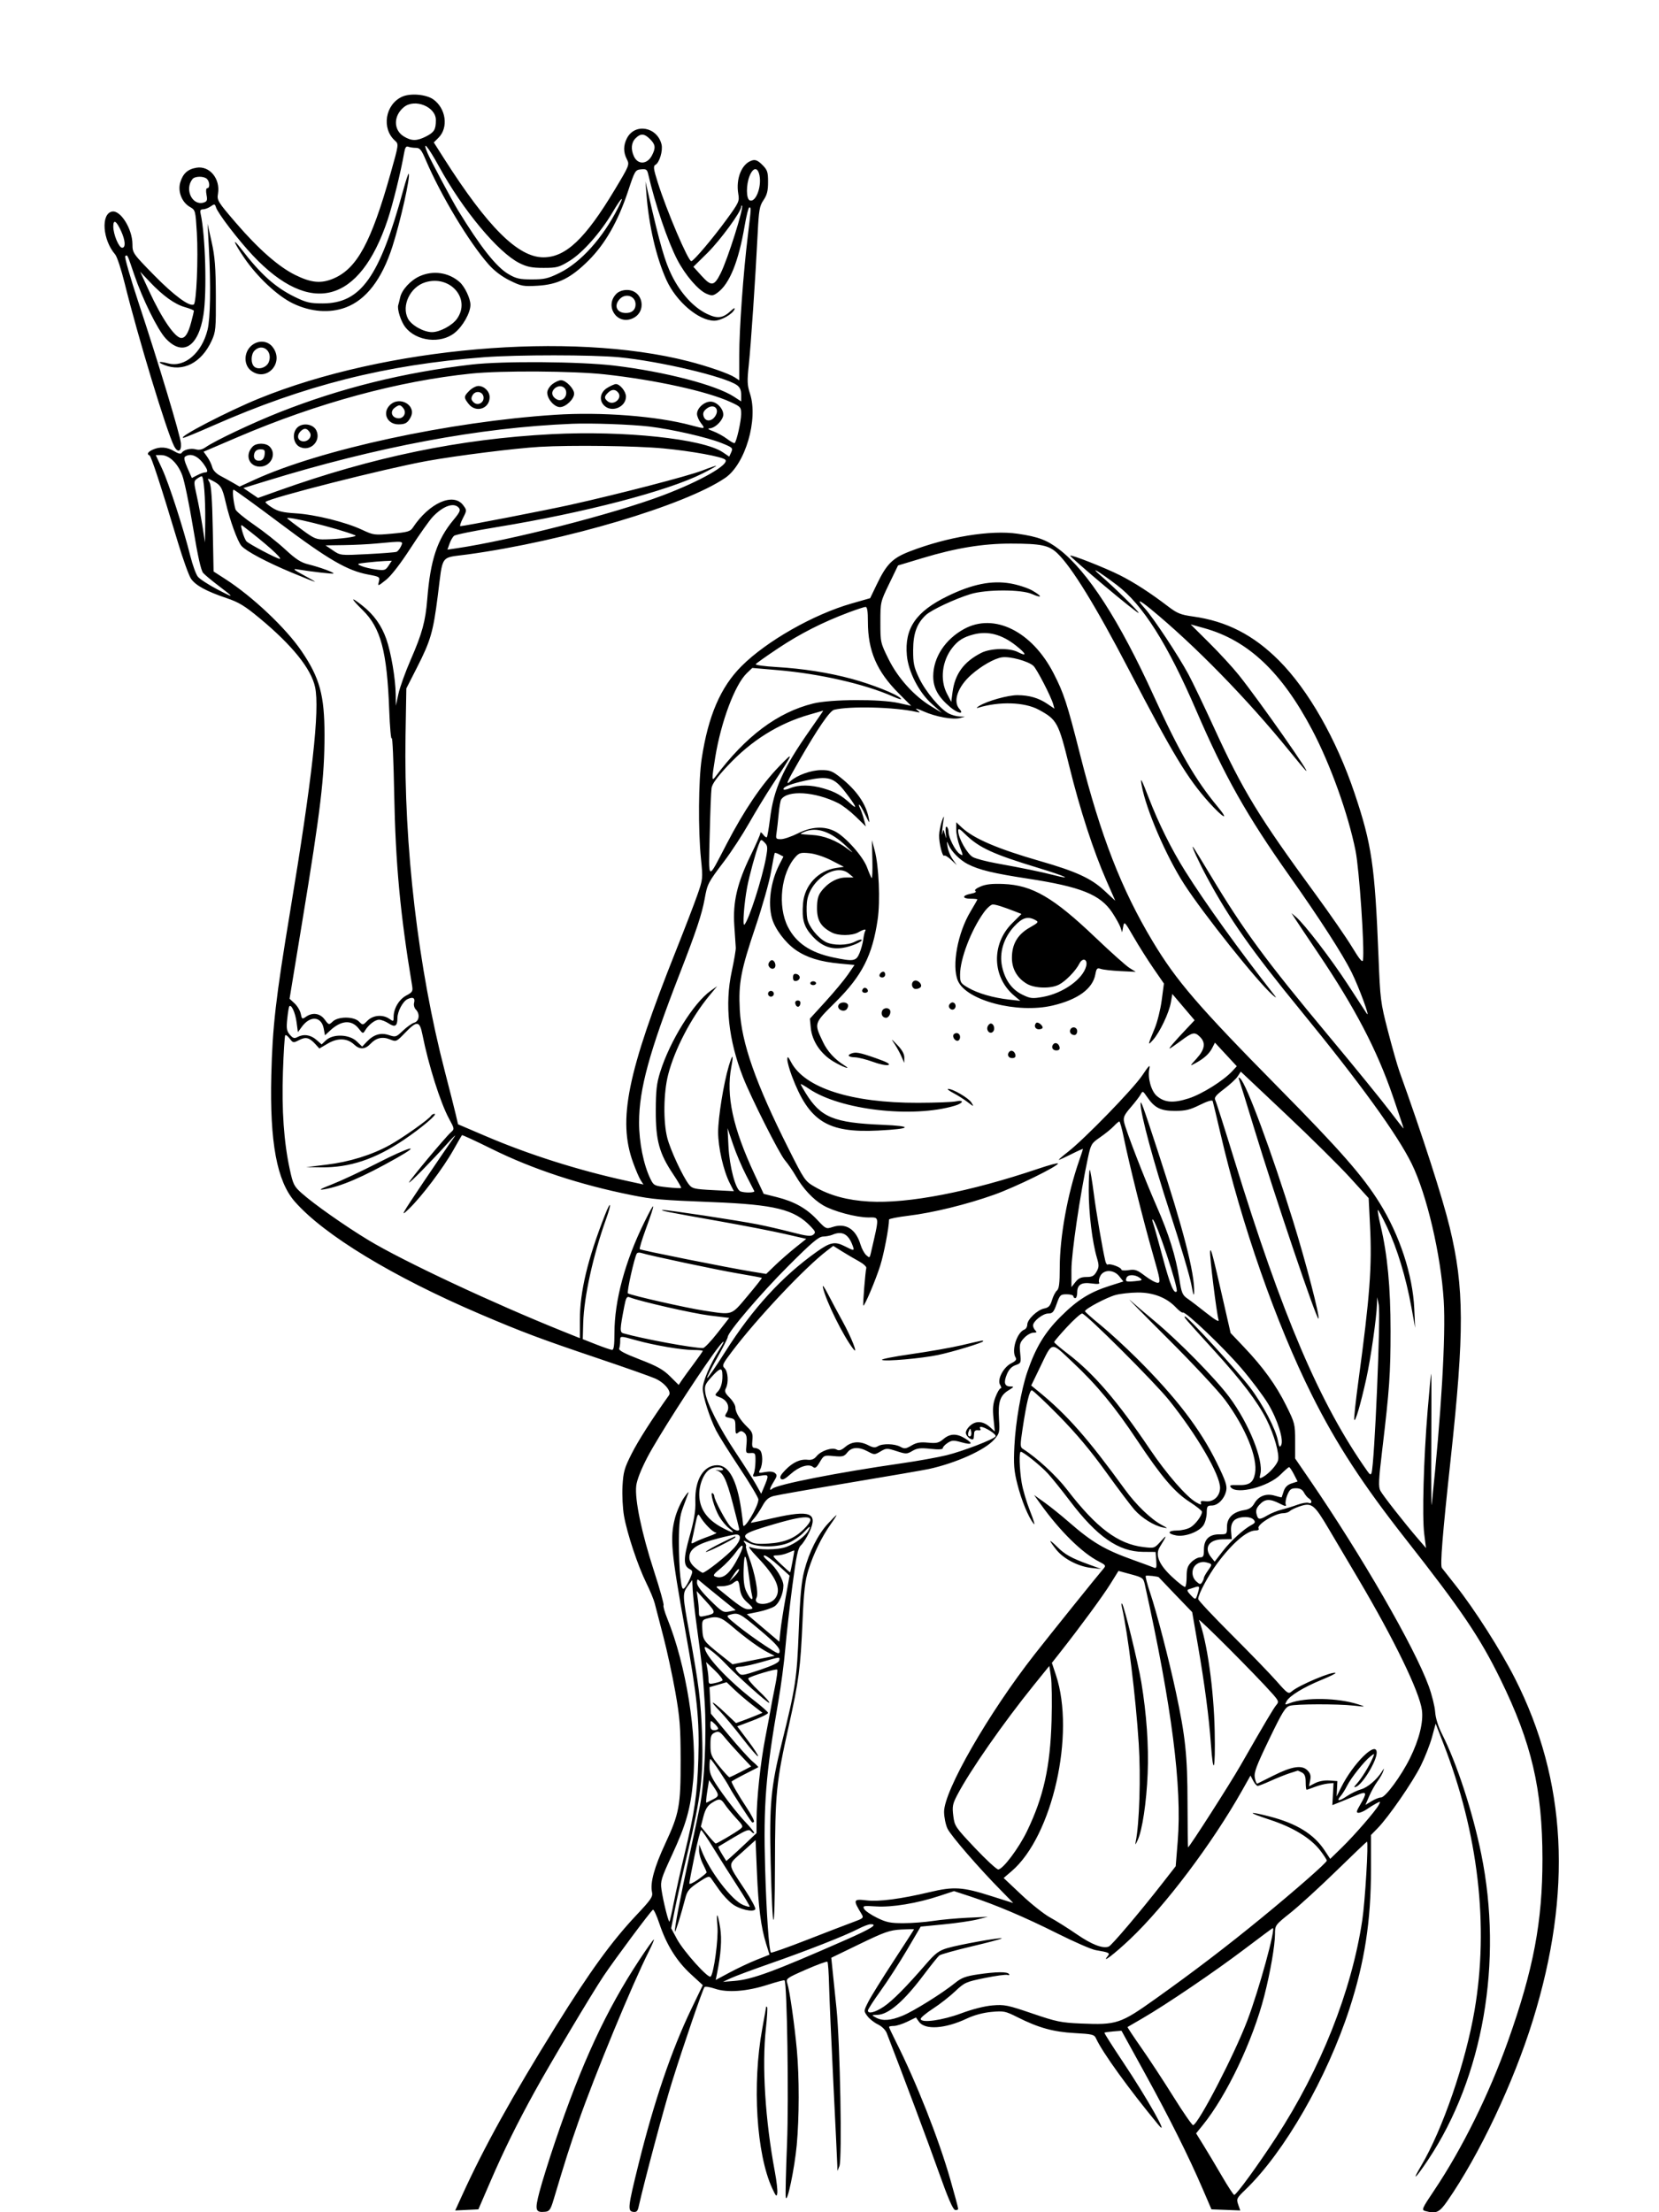 <svg xmlns="http://www.w3.org/2000/svg" width="864" height="1152" viewBox="0 0 864 1152" version="1.1">
	<path d="M 209.415 50.366 C 200.607 54.359, 198.579 66.921, 205.717 73.274 C 207.699 75.038, 207.686 75.133, 203.420 90.283 C 193.316 126.169, 185.955 139.762, 173.789 144.996 C 167.268 147.801, 162.151 147.336, 153.712 143.172 C 145.081 138.913, 134.532 129.641, 122.854 116.053 C 113.394 105.044, 112.955 104.329, 113.530 100.877 C 114.827 93.083, 109.170 86.224, 102.357 87.330 C 97.799 88.069, 95.277 90.343, 93.894 94.961 C 92.483 99.668, 94.689 105.341, 98.861 107.735 C 101.784 109.413, 101.809 109.506, 102.518 121.295 C 103.300 134.312, 102.305 157.693, 100.933 158.541 C 98.752 159.889, 90.617 153.900, 80.250 143.314 C 69.189 132.020, 69 131.748, 68.978 127.163 C 68.941 119.193, 62.774 109.319, 58.364 110.168 C 52.444 111.308, 53.431 124.986, 59.976 132.500 C 60.934 133.600, 63.161 140.350, 64.924 147.500 C 71.745 175.165, 86.836 224.883, 90.667 232.314 C 92.575 236.016, 94.576 235.216, 94.224 230.891 C 93.880 226.650, 82.571 189.106, 72.182 157.713 C 67.852 144.631, 64.720 133.673, 65.221 133.363 C 66.431 132.616, 66.218 132.177, 69.894 143 C 74.230 155.767, 82.063 171.665, 86.245 176.188 C 95.106 185.769, 103.298 180.703, 105.952 164 C 107.821 152.241, 106.981 122.336, 104.471 111.250 C 104.089 109.563, 104.411 109, 105.758 109 C 106.747 109, 108.524 108.322, 109.708 107.492 C 111.685 106.107, 111.912 106.149, 112.500 108 C 113.501 111.154, 124.134 125.044, 131.666 133.036 C 161.700 164.908, 187.323 158.116, 201.900 114.420 C 204.612 106.290, 208.805 89.268, 210.461 79.666 C 210.957 76.788, 211.501 75.978, 212.643 76.416 C 213.479 76.737, 215.265 77, 216.610 77 C 218.662 77, 219.487 78.010, 221.714 83.250 C 229.541 101.662, 244.354 126.289, 254.468 137.707 C 257.459 141.084, 261.345 144.029, 265.524 146.086 C 271.500 149.029, 272.542 149.226, 279.873 148.801 C 290.565 148.182, 297.309 144.843, 306.582 135.577 C 315.227 126.938, 321.919 115.172, 327.103 99.500 C 330.624 88.854, 330.841 88.490, 333.836 88.189 C 336.516 87.920, 337.018 88.256, 337.579 90.689 C 341.220 106.485, 347.797 125.822, 352.759 135.321 C 356.989 143.418, 363.738 151.235, 368.038 153.016 C 370.764 154.145, 371.444 154.061, 373.814 152.306 C 379.968 147.748, 384.639 136.198, 387.785 117.759 C 388.701 112.391, 389.799 108, 390.225 108 C 391.249 108, 391.238 108.229, 389.514 122.337 C 387.091 142.171, 385 171.242, 385 185.102 L 385 198.046 382.677 196.524 C 379.633 194.529, 368.562 190.692, 358.301 188.075 C 296.948 172.426, 200.498 180.826, 134.877 207.534 C 118.580 214.166, 92.018 227.971, 95.508 227.993 C 96.063 227.997, 103.038 225.125, 111.008 221.612 C 158.736 200.573, 200.769 189.962, 251.950 186.033 C 269.412 184.692, 308.642 184.708, 322.576 186.061 C 343.656 188.108, 377.464 196.104, 383.750 200.529 C 385.344 201.652, 386 203.121, 386 205.571 L 386 209.028 382.250 206.585 C 372.864 200.471, 346.280 193.558, 320 190.397 C 302.181 188.254, 261.686 187.954, 245.500 189.844 C 210.082 193.981, 177.230 202.147, 145.500 214.702 C 131.460 220.258, 112.008 229.468, 107.115 232.879 C 105.321 234.129, 103.706 234.479, 101.972 233.996 C 99.282 233.247, 95.622 234.184, 94.566 235.893 C 94.160 236.551, 92.759 236.214, 90.714 234.967 C 87.064 232.742, 83.263 232.467, 79.547 234.161 C 76.965 235.337, 76.284 236.560, 77.872 237.167 C 78.751 237.503, 83.855 253.131, 92.651 282.423 C 95.281 291.181, 98.348 299.698, 99.466 301.350 C 101.838 304.853, 107.474 307.922, 118.129 311.512 C 124.348 313.608, 127.488 315.519, 135.129 321.854 C 152.215 336.021, 162.058 348.248, 164.101 357.844 C 166.591 369.536, 162.638 405.063, 151.122 474.500 C 143.604 519.831, 141.906 534.602, 141.291 560 C 140.447 594.910, 144.211 615.103, 153.547 625.747 C 168.812 643.149, 204.745 664.954, 250.037 684.300 C 272.072 693.712, 281.568 697.274, 312 707.538 C 325.475 712.084, 338.551 716.694, 341.058 717.783 C 346.024 719.942, 349.847 724.537, 348.386 726.591 C 339.454 739.148, 332.417 750.164, 328.961 757 C 325.163 764.514, 324.611 766.475, 324.199 773.900 C 323.943 778.520, 324.294 785.495, 324.980 789.400 C 326.585 798.549, 332.217 815.470, 336.620 824.381 C 338.519 828.222, 340.480 832.970, 340.978 834.932 C 341.476 836.895, 343.474 844.575, 345.417 852 C 347.360 859.425, 350.184 872.475, 351.693 881 C 354.063 894.392, 354.440 899.220, 354.468 916.500 C 354.506 940.412, 353.784 944.324, 346.409 960.172 C 340.770 972.291, 338.521 980.526, 339.559 985.262 C 340.093 987.697, 339.130 989.122, 331.459 997.262 C 318.600 1010.908, 307.257 1026.539, 289.537 1055.033 C 266.683 1091.783, 252.128 1118.053, 240.576 1143.404 L 237.071 1151.094 243.103 1150.797 L 249.136 1150.500 255.402 1136 C 262.347 1119.929, 269.167 1106.072, 278.289 1089.500 C 286.485 1074.611, 308.153 1038.241, 314.334 1029 C 320.031 1020.482, 338.846 995.213, 340.042 994.474 C 340.476 994.206, 342.001 997.498, 343.430 1001.791 C 347.045 1012.645, 352.414 1021.266, 359.755 1028.003 L 366.010 1033.744 360.055 1046.122 C 349.734 1067.573, 340.626 1094.344, 332.529 1127.031 C 327.022 1149.264, 326.780 1151.398, 329.715 1151.815 C 331.441 1152.060, 332.068 1151.509, 332.558 1149.315 C 335.538 1135.982, 345.928 1097.112, 349.945 1084.275 C 356.055 1064.744, 365.986 1035.771, 366.922 1034.744 C 367.301 1034.329, 369.765 1034.723, 372.398 1035.620 C 378.807 1037.804, 389.028 1037.031, 399.844 1033.544 C 404.433 1032.064, 408.368 1031.035, 408.589 1031.255 C 409.899 1032.565, 410.826 1093.193, 409.887 1116.165 C 409.311 1130.281, 409.006 1142.881, 409.210 1144.165 C 409.841 1148.138, 413.816 1129.298, 414.941 1117 C 416.268 1102.497, 416.292 1081.739, 415 1067.500 C 413.821 1054.522, 411.257 1036.581, 410.054 1032.891 C 409.224 1030.349, 409.473 1030.164, 419.765 1025.639 C 425.575 1023.085, 430.592 1021.257, 430.914 1021.578 C 431.236 1021.899, 431.627 1027.412, 431.782 1033.831 C 431.936 1040.249, 432.949 1063.344, 434.032 1085.154 C 435.114 1106.963, 436.029 1126.088, 436.063 1127.654 L 436.127 1130.500 437.156 1128 C 438.646 1124.381, 437.522 1063.923, 435.625 1045.685 C 434.778 1037.537, 433.824 1028.312, 433.506 1025.185 L 432.927 1019.500 447.714 1012.338 C 460.706 1006.045, 463.319 1005.129, 469.250 1004.791 C 472.962 1004.579, 476 1004.535, 476 1004.695 C 476 1004.854, 471.208 1012.300, 465.351 1021.242 C 459.495 1030.184, 453.595 1039.689, 452.242 1042.364 C 449.783 1047.222, 449.783 1047.232, 451.728 1049.864 C 452.799 1051.314, 455.258 1053.260, 457.191 1054.189 C 459.225 1055.166, 461.166 1057.063, 461.797 1058.689 C 470.255 1080.498, 483.728 1116.505, 489.041 1131.500 C 493.657 1144.527, 496.280 1150.602, 497.387 1150.823 C 498.274 1151.001, 499 1150.705, 499 1150.165 C 499 1149.625, 497.155 1142.754, 494.900 1134.895 C 488.736 1113.409, 477.243 1084.332, 466.422 1062.845 C 464.540 1059.108, 463 1055.814, 463 1055.525 C 463 1055.236, 464.113 1055, 465.473 1055 C 466.834 1055, 469.989 1054.008, 472.485 1052.795 L 477.024 1050.590 478.541 1052.755 C 481.657 1057.204, 492.148 1056.524, 503.565 1051.132 C 507.311 1049.363, 512.021 1048.095, 516.334 1047.694 C 522.733 1047.100, 523.595 1047.275, 529.876 1050.438 C 540.851 1055.965, 548.530 1058.099, 559.653 1058.715 C 569.028 1059.234, 569.886 1059.455, 570.860 1061.592 C 574.135 1068.781, 588.068 1088.072, 603.228 1106.410 C 609.512 1114.011, 597.533 1092.740, 584.853 1073.780 C 579.350 1065.552, 574.994 1058.681, 575.174 1058.511 C 575.353 1058.341, 577.428 1058.045, 579.785 1057.851 L 584.070 1057.500 596.176 1079.500 C 609.069 1102.928, 619.058 1122.921, 626.405 1140 L 630.922 1150.500 638.423 1150.791 L 645.925 1151.083 644.850 1148 C 643.830 1145.074, 644.024 1144.676, 648.662 1140.208 C 668.933 1120.676, 691.066 1082.150, 702.835 1045.910 C 710.702 1021.687, 714 1000.315, 714 973.568 L 714 955.584 717.461 952.040 C 723.153 946.211, 735.693 928.059, 739.942 919.500 C 742.126 915.100, 744.762 908.368, 745.798 904.539 L 747.684 897.579 751.753 908.039 C 769.886 954.652, 775.488 1002.700, 767.939 1046.858 C 763.286 1074.073, 751.264 1109.054, 740.097 1127.871 C 734.948 1136.547, 737.091 1134.693, 743.744 1124.716 C 772.396 1081.750, 782.862 1021.566, 771.431 965.500 C 766.912 943.334, 758.724 918.301, 750.964 902.929 C 748.961 898.961, 747.648 894.697, 747.415 891.407 C 747.212 888.535, 745.700 882.496, 744.055 877.989 C 736.676 857.768, 709.232 810.204, 682.035 770.500 L 674.500 759.500 674.500 750.411 C 674.500 741.599, 674.358 741.035, 669.829 731.911 C 664.545 721.265, 657.863 712.021, 647.792 701.418 L 640.891 694.153 637.395 678.827 C 631.416 652.617, 630.571 649.417, 630.222 651.660 C 629.875 653.878, 633.602 684.008, 634.639 687.381 C 635.021 688.620, 632.878 687.399, 628.359 683.803 C 624.587 680.800, 620.144 677.411, 618.487 676.272 C 615.801 674.426, 615.334 673.316, 614.192 666.058 C 612.318 654.151, 608.743 642.680, 602.412 628.262 C 595.887 613.402, 586.236 588.429, 585.397 584.235 C 584.918 581.841, 585.532 580.507, 588.901 576.614 C 591.148 574.018, 593.468 570.994, 594.057 569.894 C 595.076 567.989, 595.232 568.047, 597.314 571.105 C 601.264 576.907, 604.400 578.500, 611.868 578.498 C 617.370 578.496, 619.718 577.933, 624.872 575.378 C 628.860 573.402, 631.308 572.670, 631.558 573.380 C 631.776 573.996, 633.570 581.475, 635.545 590 C 646.613 637.763, 664.547 689.082, 683.248 726.500 C 695.891 751.797, 709.771 773.106, 732.101 801.500 C 761.072 838.339, 770.700 852.586, 781.436 874.500 C 797.652 907.600, 803.273 931.636, 803.302 968 C 803.327 1000.697, 798.640 1025.497, 785.385 1062.788 C 775.553 1090.451, 761.513 1118.869, 746.967 1140.550 C 740.473 1150.229, 740.216 1150.824, 742.298 1151.382 C 747.974 1152.904, 749.585 1152.180, 753.709 1146.250 C 770.401 1122.245, 788.257 1084.522, 798.321 1052 C 818.995 985.190, 815.957 927.197, 789 874.069 C 781.498 859.284, 768.004 838.125, 758.025 825.500 C 754.547 821.100, 751.356 817.049, 750.934 816.498 C 749.947 815.209, 751.229 799.291, 755.483 760 C 762.695 693.391, 762.604 670.572, 755.003 639.153 C 751.253 623.653, 740.967 591.745, 728.840 558 C 727.753 554.975, 725.060 545.525, 722.856 537 C 718.985 522.032, 718.815 520.693, 717.912 498 C 716.034 450.850, 714.395 439.672, 705.466 413.121 C 695.990 384.943, 681.371 359.281, 666.051 343.933 C 652.798 330.656, 638.764 323.464, 621.392 321.048 C 614.835 320.136, 613.103 319.432, 608.173 315.671 C 598.989 308.666, 590.583 303.237, 583.120 299.492 C 575.401 295.618, 557.930 288.737, 557.331 289.335 C 557.122 289.544, 565.062 296.535, 574.976 304.870 C 584.889 313.204, 593 319.646, 593 319.185 C 593 318.299, 580.598 306.115, 573 299.537 C 567.189 294.505, 571.965 297.330, 581.652 304.655 C 595.112 314.831, 607.999 335.195, 623.006 370 C 637.728 404.146, 649.284 424.655, 671.447 455.972 C 687.060 478.033, 699.302 497.016, 703.875 506.255 C 707.877 514.340, 714.065 531.272, 711.702 527.668 C 711.041 526.660, 706.645 519.910, 701.934 512.668 C 693.353 499.479, 679.374 481.255, 674.957 477.500 L 672.604 475.500 674.552 478.529 C 675.623 480.196, 681.039 488.296, 686.587 496.529 C 705.743 524.962, 717.089 546.696, 725.390 570.858 C 728.476 579.839, 731 587.390, 731 587.637 C 731 587.884, 727.671 583.679, 723.602 578.293 C 719.534 572.907, 705.320 555.450, 692.017 539.500 C 659.195 500.148, 647.633 484.442, 630.562 456.015 C 625.777 448.048, 621.621 441.298, 621.326 441.015 C 620.181 439.916, 624.315 448.902, 628.680 457 C 640.375 478.696, 651.883 495.033, 677.656 526.526 C 708.346 564.027, 727.753 590.832, 735.198 606 C 743.072 622.041, 750.387 653.299, 751.889 677.324 C 753.026 695.494, 750.596 736.697, 745.627 783.500 C 745.393 785.700, 745.299 771.195, 745.417 751.267 C 745.535 731.340, 745.506 715.161, 745.352 715.314 C 745.199 715.468, 744.367 724.122, 743.503 734.547 C 741.415 759.766, 740.586 789.775, 741.730 798.819 L 742.655 806.138 738.577 801.404 C 731.548 793.243, 720.252 778.839, 718.899 776.312 C 717.814 774.284, 717.966 770.849, 719.838 755.195 C 723.617 723.574, 724.200 715.260, 724.200 693 C 724.199 670.459, 722.566 653.208, 719.026 638.348 C 717.998 634.036, 717.343 630.324, 717.568 630.098 C 717.794 629.872, 719.979 633.920, 722.423 639.094 C 727.655 650.166, 732.219 665.186, 735.005 680.500 L 737.006 691.500 736.548 681.500 C 735.737 663.838, 728.972 643.249, 718.411 626.305 C 709.670 612.281, 698.004 598.978, 665.964 566.500 C 623.978 523.940, 612.670 510.801, 600.303 490.210 C 584.019 463.097, 573.260 435.416, 562.520 393 C 555.740 366.225, 554.033 360.991, 548.689 350.605 C 537.440 328.744, 517.780 318.991, 502.141 327.515 C 492.234 332.915, 486.060 342.331, 486.022 352.100 C 485.998 358.259, 488.572 362.938, 494.928 368.286 C 498.768 371.517, 502.392 372.196, 499.655 369.171 C 496.144 365.291, 498.770 357.664, 505.756 351.455 C 511.020 346.776, 517.993 342.811, 521.872 342.290 C 526.082 341.726, 535.318 344.228, 538.162 346.704 C 539.893 348.211, 547.432 362.813, 548.522 366.770 L 549.147 369.040 545.455 366.534 C 540.916 363.454, 535.952 362.013, 529.855 362.006 C 524.896 362, 514.122 365.028, 510 367.586 C 508.625 368.440, 508.292 368.894, 509.260 368.597 C 520.460 365.151, 533.599 365.568, 541.018 369.606 C 550.504 374.769, 551.280 376.206, 556.876 399 C 562.411 421.544, 569.469 443.241, 576.357 458.893 L 580.831 469.059 574.995 463.656 C 568.222 457.385, 560.362 453.784, 541.796 448.444 C 519.515 442.035, 507.126 436.723, 500.899 430.906 L 498 428.198 498 432.088 C 498 434.228, 498.845 438.203, 499.878 440.922 C 501.724 445.779, 501.723 445.844, 499.851 444.682 C 497.591 443.281, 494 436.259, 494 433.243 C 494 432.074, 493.577 430.856, 493.059 430.537 C 492.510 430.197, 492.288 431.526, 492.525 433.728 C 492.892 437.130, 492.853 437.205, 492.131 434.500 C 491.334 431.519, 491.326 431.516, 490.797 434 C 490.219 436.714, 490.824 430.080, 491.526 426 C 491.762 424.625, 491.326 425.300, 490.555 427.500 C 489.784 429.700, 489.122 433.075, 489.082 435 C 488.999 439.078, 490.865 446.468, 491.754 445.580 C 492.088 445.245, 493.698 446.216, 495.332 447.736 L 498.303 450.500 496.165 447.500 C 494.989 445.850, 493.784 442.925, 493.487 441 C 492.994 437.808, 493.042 437.720, 494.031 440 C 495.563 443.533, 499.898 447.874, 504 449.981 C 509.867 452.995, 517.256 454.782, 535.256 457.539 C 562.938 461.779, 573.067 465.851, 579.255 475.226 C 581.170 478.127, 583.108 481.625, 583.563 483 L 584.390 485.500 584.955 482.502 C 585.496 479.628, 585.723 479.856, 590.430 488.002 C 593.131 492.676, 597.777 500.026, 600.753 504.336 L 606.165 512.171 605.016 520.836 C 604.385 525.601, 602.747 532.200, 601.377 535.500 C 597.657 544.464, 597.615 544.752, 600.511 541.500 C 604.044 537.534, 608.871 527.366, 609.797 521.943 L 610.538 517.603 616.341 524.444 L 622.145 531.284 617.798 535.892 C 611.619 542.443, 608.574 546, 609.145 546 C 609.417 546, 612.051 544.200, 615 542 C 621.111 537.440, 622.219 537.219, 625 540 C 628.022 543.022, 627.482 546.460, 623.250 551.150 C 619.535 555.266, 619.528 555.290, 622.500 553.684 C 627.054 551.224, 629.752 548.789, 631.319 545.725 L 632.738 542.950 638.429 549.097 L 644.120 555.243 641.810 557.743 C 637.190 562.741, 625.989 569.753, 619.068 571.978 C 611.071 574.550, 606.502 574.200, 602.451 570.705 C 599.503 568.163, 597.589 561.190, 598.573 556.583 C 599.109 554.074, 598.422 554.711, 594.886 560 C 590.195 567.016, 564.868 593.077, 556.160 599.848 C 553.223 602.132, 551.099 604, 551.439 604 C 551.779 604, 554.744 602.644, 558.029 600.986 C 561.313 599.328, 564 598.132, 564 598.329 C 564 598.526, 563.076 601.345, 561.947 604.593 C 555.951 621.841, 551.935 644.022, 551.920 659.965 C 551.913 668.228, 551.563 671.118, 550.460 672.033 C 549.662 672.696, 548.499 674.939, 547.876 677.019 C 546.976 680.024, 546.139 680.922, 543.807 681.389 C 540.234 682.103, 535 687.112, 535 689.816 C 535 690.900, 534.328 692.044, 533.506 692.359 C 529.589 693.862, 526.627 703.283, 528.929 706.919 C 529.593 707.968, 529.002 708.750, 526.663 709.919 C 522.552 711.974, 519.190 718.473, 520.858 721.144 C 521.495 722.165, 521.600 723, 521.091 723 C 520.582 723, 519.391 725.027, 518.445 727.505 C 517.110 731, 516.879 733.514, 517.413 738.726 L 518.101 745.444 515.801 743.353 C 512.243 740.120, 508.682 739.676, 505.621 742.084 C 504.179 743.218, 503 744.997, 503 746.037 C 503 748.257, 506.927 750.879, 507.115 748.785 C 507.179 748.078, 507.291 746.825, 507.365 746 C 507.444 745.124, 508.270 744.632, 509.350 744.817 C 510.461 745.007, 510.937 744.707, 510.541 744.067 C 509.471 742.336, 512.010 742.843, 515.638 745.085 C 517.494 746.232, 518.786 747.537, 518.510 747.984 C 517.551 749.536, 501.333 755.769, 492.940 757.811 C 488.298 758.941, 477.750 760.834, 469.500 762.018 C 436.673 766.732, 404.990 772.948, 402.250 775.212 C 400.411 776.732, 400.726 775.180, 403.004 771.494 C 404.722 768.714, 404.804 768.082, 403.580 767.066 C 402.673 766.314, 400.808 766.133, 398.470 766.572 C 394.980 767.226, 394.847 767.155, 395.895 765.197 C 397.359 762.461, 397.304 756.704, 395.800 755.200 C 395.140 754.540, 393.891 754, 393.024 754 C 391.787 754, 391.530 753.136, 391.829 749.999 C 392.150 746.630, 391.757 745.565, 389.337 743.249 C 385.483 739.561, 383 735.529, 383 732.958 C 383 731.797, 381.652 729.498, 380.004 727.850 C 377.609 725.455, 377.208 724.480, 378.004 722.993 C 379.526 720.148, 379.190 714.333, 377.400 712.543 C 375.934 711.077, 376.256 710.341, 381.265 703.722 C 394.409 686.352, 419.172 660.073, 430.637 651.328 L 433.965 648.789 438.530 651.645 C 441.041 653.215, 444.987 655.532, 447.298 656.794 C 449.609 658.056, 451.350 659.631, 451.167 660.294 C 450.664 662.111, 449.277 679.447, 449.601 679.858 C 450.137 680.539, 456.011 666.690, 458.418 659.069 C 460.354 652.942, 463 639.089, 463 635.082 C 463 634.657, 467.508 633.763, 473.019 633.095 C 485.910 631.533, 503.503 627.218, 517.831 622.106 C 528.836 618.179, 551 607.322, 551 605.858 C 551 605.459, 546.388 606.691, 540.750 608.597 C 505.127 620.639, 472.968 626.878, 452.601 625.700 C 441.314 625.047, 432.186 622.572, 424.318 618.029 C 419.277 615.119, 418.904 614.577, 410.705 598.268 C 393.573 564.192, 386.166 543.116, 385.279 525.926 C 384.556 511.916, 385.802 505.344, 393.509 482.500 C 397.035 472.050, 400.654 459.225, 401.552 454 C 402.450 448.775, 403.329 444.351, 403.506 444.169 C 403.684 443.987, 404.768 444.341, 405.916 444.955 L 408.004 446.072 405.849 450.286 C 401.356 459.074, 399.829 470.243, 402.034 478.182 C 403.568 483.706, 409.021 490.972, 414.427 494.698 C 420.217 498.688, 427.158 500.830, 437.397 501.787 L 445.028 502.500 441.596 507.500 C 439.708 510.250, 434.480 516.543, 429.977 521.484 L 421.791 530.469 422.248 535.229 C 422.911 542.126, 427.370 548.779, 433.992 552.750 C 438.919 555.705, 444.066 557.488, 439.596 554.691 C 434.719 551.641, 430.875 547.429, 428.635 542.682 C 423.892 532.633, 423.714 533.196, 435.241 521.732 C 448.983 508.065, 454.353 497.514, 457.089 478.803 C 458.498 469.171, 457.728 451.039, 455.569 443 L 454.092 437.500 454.331 447.735 C 454.462 453.364, 454.291 457.639, 453.950 457.235 C 453.609 456.831, 452.535 454.338, 451.562 451.695 C 449.462 445.992, 440.317 435.713, 434.871 432.934 C 429.227 430.055, 422.688 430.415, 415.500 434 C 412.200 435.646, 408.242 436.994, 406.705 436.996 C 404.114 437, 403.946 436.763, 404.414 433.750 C 404.692 431.962, 405.187 427.561, 405.516 423.968 C 405.844 420.375, 406.425 416.955, 406.806 416.368 C 410.102 411.292, 424.386 412.180, 436.500 418.213 C 438.700 419.308, 442.850 422.493, 445.721 425.290 L 450.942 430.375 449.863 426.437 C 449.269 424.272, 448.367 421.713, 447.857 420.750 C 447.347 419.788, 447.191 419, 447.511 419 C 447.830 419, 449.224 421.363, 450.608 424.250 C 452.811 428.846, 453.039 429.064, 452.440 426 C 450.981 418.537, 446.041 411.450, 437.703 404.860 C 433.449 401.497, 432.156 401.003, 427.660 401.022 C 422.443 401.044, 415.141 403.658, 411.768 406.710 C 408.898 409.307, 409.657 407.490, 416.159 396.197 C 425.969 379.161, 432.131 370.184, 434.409 369.612 C 442.432 367.600, 465.928 368.186, 477 370.675 C 479.445 371.225, 479.456 371.202, 477.500 369.621 C 476.282 368.637, 477.650 368.962, 481 370.455 C 487.348 373.283, 496.376 374.921, 500 373.902 L 502.500 373.199 499.700 373.100 C 498.161 373.045, 495.632 372.344, 494.080 371.542 C 489.599 369.224, 481.967 360.074, 478.615 353 C 475.960 347.398, 475.539 345.395, 475.563 338.500 C 475.593 329.870, 477.481 324.668, 482.174 320.291 C 485.059 317.599, 497.333 311.847, 505.500 309.358 C 513.618 306.885, 531.784 306.863, 537.404 309.320 C 542.818 311.687, 543.049 310.699, 537.800 307.623 C 535.400 306.216, 530.171 304.508, 526.157 303.820 C 516.418 302.150, 506.316 304.189, 493.547 310.400 C 477.014 318.443, 471.013 327.175, 472.295 341.320 C 473.071 349.872, 478.590 360.591, 485.279 366.535 L 490.500 371.176 485 367.854 C 476.104 362.483, 467.672 353.161, 462.781 343.289 C 458.553 334.758, 458.500 334.519, 458.500 324.061 C 458.500 313.524, 458.522 313.425, 463.096 303.965 L 467.692 294.458 480.516 290.594 C 497.937 285.344, 511.906 283.060, 526.500 283.075 C 542.236 283.091, 546.300 283.940, 550.683 288.130 C 558.144 295.262, 570.695 315.682, 587.788 348.500 C 610.942 392.953, 618.364 405.256, 629.572 417.764 C 637.025 426.082, 640.640 427.883, 634.094 420.018 C 622.593 406.197, 614.183 391.620, 600.911 362.500 C 582.994 323.187, 566.485 297.561, 551.755 286.196 C 545.320 281.232, 540.802 279.519, 529.965 277.935 C 515.944 275.884, 493.461 279.555, 473.946 287.081 C 464.783 290.615, 461.748 293.651, 456.538 304.500 L 453.177 311.500 443.512 314.264 C 423.662 319.940, 399.213 333.856, 386.164 346.905 C 375.285 357.784, 368.830 372.775, 365.455 395 C 363.755 406.189, 363.557 432.251, 365.058 447.162 C 366.100 457.517, 366.072 457.794, 363.168 466.085 C 361.547 470.713, 356.546 483.725, 352.054 495 C 326.625 558.824, 321.689 583.159, 329.680 605.311 C 331.101 609.250, 332.906 613.452, 333.690 614.650 L 335.117 616.828 326.309 614.903 C 301.168 609.409, 275.517 601.273, 253.020 591.658 L 238.540 585.470 237.389 580.485 C 236.755 577.743, 234.190 567.625, 231.688 558 C 217.755 504.404, 210.229 440.124, 211.200 383 L 211.616 358.500 217.216 347.500 C 224.276 333.635, 225.599 329.071, 227.981 310.354 C 230.804 288.179, 228.994 290.694, 243.561 288.707 C 293.889 281.841, 356.889 263.118, 377.727 248.834 C 388.149 241.689, 394.984 218.420, 390.599 205.014 C 389.157 200.603, 389.063 198.473, 389.950 190.182 C 391.057 179.825, 393.454 144.413, 394.593 121.582 C 395.208 109.268, 395.559 107.265, 397.644 104.193 C 399.464 101.510, 400 99.371, 400 94.784 C 400 89.523, 399.659 88.505, 397.007 85.853 C 394.753 83.599, 393.457 83.023, 391.757 83.516 C 386.360 85.085, 383.128 92.876, 384.501 101.007 C 385.142 104.800, 384.817 105.510, 378.436 114.257 C 371.125 124.279, 361.199 136, 360.023 136 C 358.385 136, 347.221 109.810, 342.574 95.064 C 340.300 87.850, 340.128 86.508, 341.382 85.806 C 343.462 84.642, 345.313 78.391, 344.524 75.197 C 342.258 66.027, 330.660 63.956, 326.510 71.980 C 324.602 75.671, 324.591 79.308, 326.477 82.956 C 327.920 85.747, 327.775 86.112, 320.185 98.753 C 304.810 124.363, 294.642 134, 283 134 C 269.782 134, 253.954 118.240, 231.112 82.336 L 225.918 74.173 228.393 71.698 C 233.650 66.441, 232.286 56.476, 225.663 51.760 C 221.959 49.123, 213.717 48.416, 209.415 50.366 M 210.367 55.772 C 204.846 60.244, 204.816 67.697, 210.304 71.044 C 214.343 73.507, 217.087 73.506, 221.917 71.043 C 226.149 68.884, 227 67.454, 227 62.507 C 227 55.596, 216.055 51.165, 210.367 55.772 M 331 72 C 328.757 74.243, 328.441 77.679, 330.135 81.398 C 332.192 85.911, 337.089 85.663, 339.540 80.923 C 341.576 76.986, 341.376 75.285, 338.545 72.455 C 335.568 69.477, 333.639 69.361, 331 72 M 222.667 79.750 C 224.081 83.138, 235.516 104.588, 238.527 109.500 C 250.287 128.683, 258.431 138.994, 264.767 142.718 C 268.810 145.095, 270.596 145.500, 277.021 145.500 C 283.539 145.500, 285.454 145.051, 291.382 142.133 C 302.494 136.662, 313.955 123.917, 321.938 108.153 C 325.494 101.131, 323.789 102.489, 319.133 110.386 C 312.849 121.047, 303.468 131.650, 296.587 135.872 C 291.157 139.204, 290.056 139.500, 283.087 139.500 C 276.994 139.500, 274.515 139.008, 270.500 137 C 259.412 131.456, 241.027 109.374, 228.637 86.720 C 222.889 76.208, 219.575 72.340, 222.667 79.750 M 390.449 91.468 C 388.502 96.128, 388.530 103.606, 390.498 104.361 C 393.528 105.524, 396.690 97.493, 395.565 91.493 C 394.714 86.960, 392.337 86.948, 390.449 91.468 M 210.065 98.800 C 197.669 144.335, 187.965 158, 168.025 158 C 161.432 158, 159.535 157.556, 153.472 154.594 C 143.328 149.638, 135.709 142.797, 125.526 129.500 C 120.626 123.102, 121.674 126.157, 127.140 134.207 C 133.919 144.188, 144.493 154.105, 152.486 157.975 C 161.785 162.478, 171.753 163.233, 180.137 160.068 C 190.712 156.077, 198.876 145.426, 204.333 128.500 C 208.527 115.491, 213.886 91.553, 212.839 90.505 C 212.616 90.283, 211.368 94.015, 210.065 98.800 M 100.245 93.250 C 95.954 98.613, 100.167 107.351, 106.131 105.458 C 107.860 104.910, 108.085 104.265, 107.548 101.403 C 107.152 99.296, 107.307 98, 107.955 98 C 109.383 98, 109.276 94.676, 107.800 93.200 C 106.228 91.628, 101.517 91.659, 100.245 93.250 M 336.652 101 C 337.913 117.513, 341.752 134.040, 347.042 145.738 C 352.165 157.063, 363.830 167, 372.004 167 C 375.517 167, 381.552 163.577, 382.540 161.024 C 382.877 160.151, 382.167 160.431, 380.806 161.707 C 376.552 165.692, 373.801 166.100, 368.384 163.550 C 361.348 160.238, 354.514 152.827, 349.894 143.500 C 346.259 136.160, 343.793 127.597, 337.656 101 L 336.156 94.500 336.652 101 M 386 107.705 C 386 110.235, 375.087 125.144, 368.426 131.715 L 361.111 138.930 365.377 143.641 C 370.472 149.269, 371.928 149.072, 375.320 142.297 C 379.005 134.935, 387.466 108.132, 386.431 107.098 C 386.194 106.861, 386 107.134, 386 107.705 M 59 117.921 C 59 122.043, 61.894 129, 63.609 129 C 65.542 129, 65.316 125.292, 63.082 120.373 C 60.625 114.963, 59 113.986, 59 117.921 M 108.802 129.500 C 109.833 148.699, 109.551 165.811, 108.106 171.688 C 105.121 183.827, 96.137 191.518, 87.602 189.239 C 82.751 187.944, 81.521 188.468, 85.611 190.087 C 95.273 193.911, 104.908 188.978, 110.196 177.500 C 112.350 172.825, 112.494 171.297, 112.415 154 C 112.346 139.061, 111.923 133.672, 110.217 126 L 108.103 116.500 108.802 129.500 M 77.615 151.473 C 84.331 166.006, 91.177 176, 94.417 176 C 96.504 176, 98.029 173.572, 99.564 167.806 C 100.341 164.888, 100.982 162.221, 100.988 161.880 C 100.995 161.539, 98.908 160.674, 96.352 159.959 C 90.991 158.457, 84.846 154.034, 77.889 146.670 L 73.007 141.500 77.615 151.473 M 218.459 143.880 C 213.808 145.992, 209.263 150.947, 208.416 154.827 C 208.095 156.297, 207.641 158.111, 207.407 158.857 C 206.733 161.002, 208.807 167.485, 211.098 170.397 C 216.866 177.730, 229.429 179.191, 236.735 173.379 C 241.023 169.968, 245 162.928, 245 158.748 C 245 155.461, 242.036 149.222, 239.356 146.871 C 233.600 141.818, 225.538 140.664, 218.459 143.880 M 221.475 147.011 C 213.610 149.428, 208.965 159.164, 212.456 165.916 C 214.251 169.387, 220.611 172.956, 225 172.956 C 229.022 172.956, 235.514 169.492, 237.979 166.029 C 245.398 155.611, 234.469 143.018, 221.475 147.011 M 321.025 152.975 C 314.762 159.238, 321.117 169.265, 329.222 165.908 C 337.144 162.627, 335.021 151, 326.500 151 C 324.348 151, 322.239 151.761, 321.025 152.975 M 322.655 155.829 C 319.536 159.275, 321.274 163, 326 163 C 329.144 163, 331 161.330, 331 158.500 C 331 154.081, 325.756 152.402, 322.655 155.829 M 130.455 180.455 C 126.936 183.973, 127.024 190.087, 130.635 192.927 C 138.771 199.328, 148.393 188.854, 141.927 180.635 C 139.144 177.096, 133.896 177.014, 130.455 180.455 M 132.571 182.571 C 130.584 184.559, 130.536 189.370, 132.487 190.989 C 134.657 192.791, 138.908 191.373, 140.007 188.481 C 142.143 182.862, 136.648 178.495, 132.571 182.571 M 245.500 194.525 C 207.287 198.452, 165.328 209.867, 123.763 227.643 L 106.027 235.229 107.947 237.925 C 109.003 239.408, 110.165 241.809, 110.529 243.260 C 110.943 244.909, 112.561 246.621, 114.846 247.827 C 116.856 248.888, 119.906 250.574, 121.625 251.574 L 124.750 253.393 132.684 249.766 C 167.056 234.054, 234.061 219.589, 289.083 216.001 C 313.221 214.427, 342.075 216.662, 360 221.494 C 367.303 223.462, 367.478 223.423, 365.073 220.365 C 363.933 218.916, 363 216.744, 363 215.539 C 363 212.329, 367.209 208.778, 370.547 209.174 C 374.080 209.592, 377.462 213.969, 376.527 216.914 C 375.592 219.861, 372.057 222.985, 369.561 223.070 C 368.239 223.116, 368.902 223.655, 371.409 224.573 C 373.559 225.361, 376.851 227.175, 378.725 228.604 C 380.598 230.033, 382.355 230.978, 382.629 230.704 C 383.666 229.668, 385.977 219.341, 385.988 215.695 C 386 212.045, 385.772 211.785, 380.432 209.340 C 368.237 203.757, 341.352 197.847, 315 194.957 C 298.639 193.163, 261.030 192.929, 245.500 194.525 M 287.635 200.073 C 286.157 201.235, 285 203.152, 285 204.438 C 285 207.782, 288.692 212, 291.618 212 C 294.634 212, 299 207.860, 299 205 C 299 202.384, 294.729 198, 292.180 198 C 291.129 198, 289.084 198.933, 287.635 200.073 M 316.250 201.989 C 312.471 204.293, 311.814 208.617, 314.829 211.345 C 318.853 214.987, 326 211.887, 326 206.500 C 326 203.868, 322.872 199.997, 320.750 200.004 C 320.063 200.006, 318.038 200.899, 316.250 201.989 M 244.455 203.455 C 241.470 206.439, 241.438 207.016, 244.073 210.365 C 247.850 215.167, 255 212.852, 255 206.826 C 255 203.801, 252.176 201, 249.126 201 C 247.907 201, 245.805 202.105, 244.455 203.455 M 288.667 202.476 C 286.864 204.279, 287.421 206.620, 289.980 207.989 C 292.489 209.332, 295.278 207.013, 294.845 203.944 C 294.427 200.986, 290.977 200.166, 288.667 202.476 M 316.571 204.571 C 314.623 206.520, 314.598 207.422, 316.452 208.960 C 319.505 211.494, 324.389 207.378, 321.895 204.373 C 320.394 202.565, 318.507 202.636, 316.571 204.571 M 246.070 205.870 C 245.251 207.400, 245.367 208.224, 246.571 209.429 C 248.726 211.583, 252.246 209.738, 251.811 206.682 C 251.393 203.749, 247.499 203.198, 246.070 205.870 M 203 211 C 198.944 215.056, 201.676 221.016, 207.579 220.985 C 211.059 220.966, 212.316 220.232, 213.850 217.315 C 217.109 211.125, 208.111 205.889, 203 211 M 205.582 212.316 C 202.998 214.206, 203.932 217.432, 207.173 217.808 C 210.262 218.167, 211.973 214.878, 209.960 212.452 C 208.476 210.664, 207.868 210.645, 205.582 212.316 M 367.922 212.862 C 366.337 214.145, 365.935 215.219, 366.440 216.812 C 367.325 219.601, 370.439 219.639, 372.368 216.885 C 375.143 212.923, 371.698 209.805, 367.922 212.862 M 298 220.682 C 249.811 222.628, 196.519 232.613, 138.126 250.636 L 126.751 254.146 130.554 256.730 L 134.356 259.314 144.928 255.537 C 194.225 237.924, 239.510 228.559, 287.340 226.087 C 324.978 224.142, 366.077 228.491, 376.428 235.516 L 379.776 237.788 380.829 235.476 C 381.821 233.299, 381.524 233.022, 375.691 230.688 C 368.213 227.696, 349.645 223.466, 338 222.103 C 328.606 221.003, 308.088 220.274, 298 220.682 M 154.629 222.858 C 151.961 225.805, 152.792 231.149, 156.169 232.759 C 161.633 235.364, 167.364 229.633, 164.758 224.169 C 163.088 220.665, 157.292 219.915, 154.629 222.858 M 156.566 224.577 C 154.414 226.729, 154.945 229.417, 157.598 229.798 C 160.390 230.199, 162.724 227.371, 161.371 225.226 C 159.894 222.885, 158.452 222.690, 156.566 224.577 M 131.637 232.506 C 127.358 236.785, 129.568 243, 135.368 243 C 141.084 243, 144.277 236.420, 140.429 232.571 C 138.434 230.577, 133.602 230.541, 131.637 232.506 M 281 232.693 C 268.189 233.445, 237.903 237.248, 222.354 240.056 C 200.819 243.946, 140.385 259.282, 138.274 261.392 C 138.022 261.644, 139.545 262.961, 141.658 264.320 C 144.710 266.281, 147.248 266.897, 154 267.314 C 164.145 267.942, 179.966 271.860, 188.521 275.863 C 194.523 278.672, 194.967 278.730, 204.100 277.900 C 212.257 277.159, 213.698 276.745, 215 274.773 C 223.509 261.879, 236.150 256.261, 241.242 263.111 C 243.169 265.703, 243.167 265.752, 241.071 269.861 C 239.910 272.137, 239.318 274, 239.757 274 C 241.585 274, 284.410 265.690, 296.933 262.905 C 322.249 257.275, 358.361 247.898, 365.696 245.050 C 369.713 243.490, 373 242.385, 373 242.594 C 373 242.804, 369.792 244.590, 365.871 246.565 C 347.678 255.727, 304.287 267.033, 258.654 274.502 C 247.189 276.378, 237.212 278.409, 236.482 279.015 C 235.752 279.621, 234.676 281.490, 234.091 283.170 L 233.026 286.223 237.763 285.524 C 266.003 281.353, 319.682 267.592, 345.033 258.025 C 364.820 250.557, 380.144 241.811, 377.709 239.376 C 376.156 237.822, 360.197 234.914, 345.584 233.521 C 331.239 232.154, 297.542 231.722, 281 232.693 M 132.468 236.101 C 131.666 238.629, 133.102 240.318, 135.644 239.835 C 136.809 239.614, 137.618 238.463, 137.816 236.741 C 138.087 234.400, 137.768 234, 135.634 234 C 133.973 234, 132.911 234.705, 132.468 236.101 M 84.479 244.250 C 87.996 251.863, 95.473 274.982, 99.115 289.505 C 100.295 294.212, 102.049 299.061, 103.011 300.281 C 103.973 301.502, 108.527 304.477, 113.130 306.893 C 122.326 311.720, 122.366 311.492, 113.500 304.784 C 110.200 302.287, 106.743 299.400, 105.819 298.369 C 104.662 297.080, 103.018 289.705, 100.550 274.735 C 98.577 262.767, 96.046 250.524, 94.925 247.529 C 92.578 241.255, 88.158 237, 83.988 237 L 81.130 237 84.479 244.250 M 96.409 237.765 C 95.660 238.270, 96.040 240.133, 97.622 243.710 L 99.926 248.920 102.713 247.466 C 104.246 246.667, 106.063 246.010, 106.750 246.006 C 108.444 245.998, 108.322 244.912, 106.296 241.973 C 103.149 237.407, 99.345 235.788, 96.409 237.765 M 102.582 249.316 C 100.862 250.574, 100.857 250.972, 102.479 258.260 C 103.412 262.454, 104.759 269.625, 105.473 274.193 L 106.771 282.500 106.885 271.397 C 107.009 259.376, 106.116 248, 105.049 248 C 104.682 248, 103.572 248.592, 102.582 249.316 M 109.130 251.189 C 110.003 252.781, 110.526 260.358, 110.814 275.550 L 111.232 297.600 117.359 301.550 C 131.626 310.747, 148.919 327.101, 157.069 339.101 C 166.526 353.028, 169 362.070, 169 382.712 C 169 404.891, 167.017 421.501, 157.349 480.295 L 150.805 520.090 153.421 522.515 C 154.860 523.848, 156.308 526.291, 156.639 527.943 C 157.204 530.770, 157.363 530.859, 159.342 529.473 C 162.796 527.054, 166.664 527.627, 169.098 530.919 C 171.237 533.812, 171.276 533.821, 173.317 531.919 C 176.203 529.230, 184.265 529.265, 186.977 531.977 C 188.947 533.947, 188.964 533.945, 191.432 531.477 C 194.325 528.584, 199.376 528.174, 202.777 530.557 C 204.907 532.048, 205 532.002, 205 529.458 C 205 525.153, 207.850 520.394, 211.634 518.379 C 214.882 516.649, 215.116 516.222, 214.580 513 C 208.449 476.164, 205.994 449.848, 205.299 413.500 C 204.973 396.450, 204.396 383.380, 204.018 384.455 C 203.640 385.530, 203.041 378.780, 202.688 369.455 C 201.540 339.147, 198.303 326.998, 188.912 317.750 C 182.332 311.270, 182.327 310.292, 188.901 315.518 C 194.748 320.165, 198.689 325.691, 201.173 332.722 C 203.644 339.719, 205.962 353.323, 206.076 361.500 L 206.159 367.500 207.506 361.300 C 208.248 357.890, 211.128 349.888, 213.908 343.517 C 219.856 329.885, 221.592 323.529, 222.513 312 C 224.145 291.592, 227.673 280.946, 236.195 270.712 C 239.451 266.803, 239.960 265.657, 238.969 264.462 C 236.467 261.448, 230.783 263.411, 225.351 269.165 C 223.619 270.999, 218.402 278.369, 213.758 285.542 C 208.495 293.670, 203.686 299.873, 200.995 302.004 C 196.731 305.381, 196.685 305.392, 197.314 302.884 C 197.926 300.448, 197.697 300.297, 191.758 299.192 C 180.931 297.179, 171.010 291.424, 146 272.649 C 133.075 262.946, 122.123 255.006, 121.662 255.004 C 120.892 255, 121.474 261.120, 122.637 265.239 C 122.907 266.195, 127.243 269.795, 132.272 273.239 C 137.302 276.682, 144.613 282.463, 148.519 286.084 C 154.060 291.220, 156.707 292.934, 160.561 293.880 C 166.470 295.331, 174.191 298.142, 173.677 298.656 C 173.346 298.987, 162.143 297.695, 154.500 296.444 C 152.293 296.083, 153.217 296.871, 158 299.428 C 161.575 301.339, 164.269 302.925, 163.987 302.951 C 163.705 302.978, 158.233 300.812, 151.827 298.137 C 138.934 292.753, 128.328 287.125, 125.791 284.322 C 123.737 282.052, 119.650 270.788, 117.535 261.569 C 115.771 253.882, 114.965 252.550, 110.755 250.373 C 107.884 248.888, 107.873 248.894, 109.130 251.189 M 149.663 270.044 C 150.123 270.494, 153.599 273.143, 157.387 275.931 C 163.649 280.540, 164.737 280.990, 169.387 280.891 C 177.276 280.724, 186.672 279.445, 185 278.766 C 175.965 275.097, 147.694 268.119, 149.663 270.044 M 126.165 276.678 C 126.738 278.780, 127.699 281.101, 128.298 281.836 C 129.357 283.134, 144.253 291, 145.652 291 C 147.383 291, 138.333 282.935, 126.311 273.763 C 125.399 273.068, 125.365 273.749, 126.165 276.678 M 196 283.031 C 191.875 283.420, 184.233 283.797, 179.018 283.869 L 169.536 284 173.411 286.633 C 177.286 289.266, 177.286 289.266, 191.260 288.557 C 198.945 288.167, 205.795 287.632, 206.481 287.369 C 207.168 287.105, 208.230 285.790, 208.843 284.445 C 210.114 281.656, 210.325 281.680, 196 283.031 M 191 292.956 C 185.736 293.559, 185.616 293.636, 188.211 294.754 C 189.702 295.395, 193.107 296.211, 195.777 296.565 C 200.245 297.157, 200.770 297.001, 202.340 294.604 L 204.046 292 200.273 292.163 C 198.198 292.253, 194.025 292.610, 191 292.956 M 596.256 316.861 C 600.683 321.762, 613.715 341.461, 618.917 351.116 C 621.104 355.177, 627.209 367.916, 632.481 379.424 C 647.314 411.796, 655.552 425.300, 684.929 465.402 C 692.545 475.798, 701.189 488.291, 704.138 493.163 C 708.081 499.677, 709.586 501.476, 709.826 499.963 C 710.731 494.241, 707.913 452.713, 705.960 443 C 702.100 423.806, 692.909 398.183, 683.431 380.197 C 667.489 349.942, 649.984 333.436, 627.120 327.100 L 620.082 325.150 629.812 334.825 C 635.164 340.146, 642.061 347.650, 645.140 351.500 C 656.017 365.103, 684.703 406.067, 679.803 401 C 679.005 400.175, 675.249 395.675, 671.457 391 C 649.534 363.974, 622.138 335.939, 599.361 317.223 C 592.954 311.957, 591.693 311.811, 596.256 316.861 M 442 318.913 C 428.463 323.996, 416.720 329.964, 405.322 337.554 C 399.151 341.664, 393.869 345.403, 393.585 345.863 C 393.300 346.323, 398.115 346.991, 404.284 347.349 C 418.046 348.146, 431.593 350.270, 443.569 353.510 C 454.060 356.349, 466.827 361.409, 469 363.591 C 469.940 364.534, 468.445 364.190, 464.995 362.669 C 450.311 356.195, 426.993 350.860, 405.146 348.976 L 391.793 347.824 388.947 350.551 C 382.742 356.496, 375.501 375.799, 372.473 394.470 C 370.609 405.963, 370.618 407.096, 372.558 404.500 C 388.336 383.383, 404.953 370.938, 423.500 366.347 C 432.579 364.100, 458.474 363.957, 468.022 366.101 L 474.545 367.566 468.022 361.033 C 456.608 349.600, 452 338.889, 452 323.790 C 452 318.199, 451.647 316.014, 450.750 316.049 C 450.063 316.075, 446.125 317.364, 442 318.913 M 506.969 330.397 C 501.782 331.751, 498.947 333.526, 496.010 337.260 C 490.574 344.171, 489.419 354.061, 493.205 361.290 L 495.410 365.500 496.074 360.427 C 497.314 350.959, 501.943 344.621, 510.988 340.006 C 515.874 337.514, 525.729 337.291, 530.143 339.574 C 535.055 342.114, 534.553 340.484, 529.094 336.169 C 521.693 330.318, 514.478 328.436, 506.969 330.397 M 421.714 372.077 C 405.510 376.699, 391.344 385.550, 378.947 398.800 C 373.478 404.645, 370.899 408.209, 370.574 410.373 C 370.315 412.093, 369.877 423.131, 369.601 434.902 C 369.026 459.403, 368.267 459.008, 378.421 439.500 C 387.555 421.953, 396.504 408.702, 405.561 399.312 C 413.864 390.704, 413.627 391.375, 402.241 408.715 C 398.926 413.763, 393.450 422.764, 390.071 428.717 C 386.692 434.671, 380.906 443.531, 377.214 448.407 C 368.697 459.651, 368.417 460.188, 366.999 467.999 C 365.514 476.176, 362.618 484.861, 353.907 507.267 C 338.120 547.868, 332.843 567.203, 332.827 584.500 C 332.817 594.883, 335.184 606.634, 338.757 613.937 C 340.433 617.364, 340.764 617.529, 347.404 618.262 C 351.202 618.682, 354.490 618.843, 354.712 618.622 C 354.933 618.400, 353.081 615.187, 350.596 611.481 C 343.348 600.673, 341.495 593.933, 341.528 578.500 C 341.551 567.857, 341.966 564.188, 343.816 558.265 C 348.864 542.101, 361.248 522.194, 370.167 515.903 L 373.500 513.553 369.383 518.526 C 359.994 529.871, 351.321 546.514, 347.968 559.626 C 345.564 569.024, 345.355 584.036, 347.510 592.540 C 349.079 598.733, 355.603 612.764, 358.812 616.849 C 360.487 618.980, 361.655 619.249, 371.425 619.748 L 382.192 620.297 380.034 616.068 C 376.757 609.642, 374 597.513, 374 589.515 C 374 581.927, 376.876 564.089, 379.541 555.151 C 381.497 548.593, 382.165 548.767, 380.885 555.501 C 378.023 570.556, 381.638 587.289, 393.003 611.594 L 397.723 621.687 404.612 623.417 C 413.697 625.699, 420.038 629.264, 425.610 635.221 C 430.057 639.976, 430.258 640.070, 433.590 638.970 C 440.470 636.700, 445.721 639.998, 448.154 648.119 C 448.788 650.236, 450.117 652.701, 451.106 653.596 C 452.787 655.117, 452.942 655.068, 453.452 652.862 C 458.109 632.731, 458.191 634.004, 452.250 633.983 C 445.850 633.960, 434.013 630.784, 428.681 627.659 C 423.459 624.599, 418.235 618.996, 414.428 612.375 C 412.886 609.694, 410.323 605.981, 408.732 604.124 C 405.847 600.756, 391.057 571.437, 386.979 561 C 379.371 541.529, 377.380 523.043, 381.058 506 C 382.304 500.225, 383.264 494.600, 383.191 493.500 C 383.117 492.400, 382.769 487.185, 382.417 481.912 C 381.601 469.712, 383.928 459.799, 391.013 445.286 C 393.756 439.669, 396 434.520, 396 433.845 C 396 433.170, 396.638 433.491, 397.418 434.557 C 398.198 435.624, 399.073 436.260, 399.362 435.971 C 399.652 435.682, 400.386 431.438, 400.995 426.540 C 402.952 410.788, 407.686 400.297, 422.108 379.750 C 425.872 374.387, 428.850 370.032, 428.726 370.071 C 428.602 370.110, 425.446 371.013, 421.714 372.077 M 419.500 406.486 C 411.927 408.162, 408 409.677, 408 410.924 C 408 411.464, 409.544 411.253, 411.468 410.449 C 415.988 408.560, 422.329 408.611, 428.991 410.590 C 435.125 412.412, 438.113 414.099, 442.875 418.430 C 446.905 422.095, 445.933 419.890, 440.267 412.514 C 434.293 404.737, 431.315 403.872, 419.500 406.486 M 594.600 409.073 C 596.873 421.607, 607.304 445.836, 616.691 460.384 C 626.664 475.840, 654.905 511.266, 662.621 518 C 664.539 519.674, 664.967 519.839, 663.915 518.500 C 645.448 494.991, 627.730 470.364, 617.151 453.500 C 610.069 442.211, 603.391 428.771, 598.271 415.500 C 594.328 405.283, 593.720 404.218, 594.600 409.073 M 499.010 432.636 C 499.029 436.373, 503.804 444.847, 506.748 446.370 C 508.343 447.195, 513.665 448.601, 518.574 449.494 C 532.755 452.075, 542.050 453.982, 548.361 455.605 C 559.582 458.490, 554.940 456.269, 540.768 451.970 C 517.150 444.808, 509.859 441.449, 502.750 434.459 C 499.750 431.509, 499.002 431.145, 499.010 432.636 M 419.250 433.031 C 418.012 433.529, 417.003 434.063, 417.007 434.218 C 417.011 434.373, 419.564 434.626, 422.681 434.780 C 429.064 435.096, 435.586 437.640, 441.500 442.123 C 444.920 444.714, 444.775 444.468, 440.500 440.425 C 432.728 433.074, 425.446 430.541, 419.250 433.031 M 395.203 439.679 C 393.510 444.026, 390.273 455.887, 389.112 462 C 387.496 470.513, 386.616 482.655, 387.700 481.500 C 390.042 479.004, 396.992 457.384, 398.941 446.534 C 399.898 441.200, 399.815 440.371, 398.157 438.712 C 396.350 436.906, 396.273 436.931, 395.203 439.679 M 414.367 446.147 C 406.736 454.566, 404.823 471.798, 410.317 482.639 C 414.558 491.007, 422.008 496.046, 433.856 498.557 C 444.459 500.804, 445.858 500.584, 447.611 496.388 C 448.441 494.402, 449.322 491.203, 449.568 489.280 C 449.814 487.357, 450.263 485.383, 450.567 484.892 C 451.364 483.602, 449.876 483.856, 447 485.500 C 443.776 487.343, 436.654 487.392, 433.200 485.595 C 427.523 482.641, 425.500 479.331, 425.500 472.993 C 425.500 468.627, 426.030 466.432, 427.592 464.323 C 430.935 459.812, 435.823 457.004, 440.398 456.967 L 444.500 456.933 442.015 454.867 C 435.099 449.113, 421.319 458.627, 420.235 469.904 C 419.972 472.645, 420.058 476.498, 420.427 478.465 C 421.183 482.495, 425.887 488.373, 430.099 490.551 C 433.788 492.459, 441.333 492.396, 445.143 490.426 C 446.816 489.561, 448.411 489.078, 448.686 489.353 C 449.593 490.260, 443.115 493.022, 438.642 493.636 C 432.518 494.475, 427.840 492.635, 423.142 487.539 C 418.639 482.653, 417.522 478.773, 418.215 470.419 C 418.999 460.962, 426.122 453.348, 435.451 451.993 L 439.500 451.405 433.106 448.115 C 429.415 446.216, 424.553 444.608, 421.606 444.310 C 417.153 443.859, 416.227 444.094, 414.367 446.147 M 510.667 461.642 C 508.266 462.668, 507.276 463.553, 508.016 464.010 C 508.713 464.440, 507.720 465.018, 505.599 465.415 C 500.993 466.280, 500.927 468, 505.500 468 C 507.425 468, 509 468.170, 509 468.379 C 509 468.587, 507.409 471.400, 505.464 474.629 C 498.737 485.798, 495.586 502.952, 498.843 510.677 C 503.202 521.018, 529.775 527.977, 548.259 523.618 C 561.306 520.542, 569.044 514.909, 570.439 507.472 C 571.047 504.234, 571.386 503.890, 573.314 504.558 C 574.516 504.975, 579.100 505.490, 583.500 505.703 L 591.500 506.090 588.225 504.044 C 586.423 502.919, 578.548 495.889, 570.725 488.423 C 548.588 467.296, 537.665 460.932, 522.500 460.324 C 516.727 460.093, 513.433 460.460, 510.667 461.642 M 512.301 475.250 C 505.655 484.548, 500 499.403, 500 507.563 C 500 511.631, 500.278 512.077, 504.250 514.379 C 509.271 517.290, 517.198 519.587, 525.441 520.519 L 531.381 521.192 528.171 518.490 C 516.698 508.836, 516.184 491.721, 527.042 480.862 L 531.967 475.938 529.233 474.867 C 522.502 472.231, 518.623 471, 517.044 471 C 516.106 471, 513.972 472.913, 512.301 475.250 M 528.178 482.423 C 522.625 488.447, 520.295 496.273, 521.909 503.483 C 523.475 510.480, 527.025 515.350, 532.490 517.995 C 536.604 519.987, 537.645 520.100, 543.061 519.146 C 553.524 517.303, 563.937 509.933, 565.669 503.143 C 566.603 499.482, 563.846 498.425, 562.140 501.791 C 560.231 505.557, 555.073 510.871, 551.523 512.728 C 547.318 514.929, 538.940 514.733, 534.840 512.339 C 529.780 509.383, 527 504.588, 527 498.812 C 527 491.690, 529.930 486.651, 536.131 483.110 C 540.860 480.409, 541.084 480.115, 539.183 479.098 C 535.222 476.978, 532.415 477.826, 528.178 482.423 M 400.323 501.601 C 399.615 503.445, 402.034 505.366, 403.374 504.026 C 404.466 502.934, 403.464 500, 402 500 C 401.415 500, 400.661 500.720, 400.323 501.601 M 458.667 506.667 C 457.516 507.817, 457.938 509, 459.500 509 C 460.325 509, 461 508.325, 461 507.500 C 461 505.938, 459.817 505.516, 458.667 506.667 M 413 509 C 413 510.506, 413.522 511.046, 414.750 510.810 C 415.712 510.624, 416.500 509.810, 416.500 509 C 416.500 508.190, 415.712 507.376, 414.750 507.190 C 413.522 506.954, 413 507.494, 413 509 M 476.250 510.703 C 474.184 511.469, 474.752 515, 476.941 515 C 478.009 515, 479.187 514.507, 479.559 513.904 C 480.419 512.514, 477.910 510.088, 476.250 510.703 M 422 512 C 422 512.550, 422.675 513, 423.500 513 C 424.325 513, 425 512.550, 425 512 C 425 511.450, 424.325 511, 423.500 511 C 422.675 511, 422 511.450, 422 512 M 449.639 514.694 C 448.513 515.820, 448.954 517, 450.500 517 C 451.325 517, 452 516.577, 452 516.059 C 452 514.798, 450.438 513.895, 449.639 514.694 M 400 517.500 C 400 518.325, 400.675 519, 401.500 519 C 402.325 519, 403 518.325, 403 517.500 C 403 516.675, 402.325 516, 401.500 516 C 400.675 516, 400 516.675, 400 517.500 M 212.303 520.253 C 209.819 521.389, 207.008 526.623, 206.985 530.151 C 206.957 534.367, 205.739 535.126, 202.465 532.968 C 200.834 531.893, 198.572 531.010, 197.439 531.007 C 195.312 531, 191.915 533.637, 190.059 536.735 C 189.089 538.355, 188.835 538.280, 186.970 535.823 C 183.216 530.875, 177.782 531.187, 171.874 536.690 L 169.248 539.136 168.581 535.580 C 167.387 529.214, 161.545 528.747, 157.213 534.672 L 155.145 537.500 154.446 532.268 C 153.792 527.371, 151.752 522.878, 150.694 524.002 C 150.436 524.276, 149.945 527.200, 149.603 530.500 C 149.076 535.583, 149.282 536.853, 150.948 538.808 C 152.545 540.683, 153.286 540.917, 154.892 540.058 C 158.108 538.337, 161.701 538.838, 164.694 541.426 L 167.500 543.852 169.831 541.676 C 173.471 538.277, 181.916 538.588, 185.750 542.261 L 188.632 545.021 190.915 542.591 C 194.544 538.728, 198.233 537.592, 202.537 539.012 C 206.050 540.172, 206.334 540.082, 209.846 536.718 C 211.856 534.793, 214.512 532.913, 215.750 532.541 C 218.369 531.754, 218.818 527.961, 216.559 525.702 C 215.767 524.910, 215.356 523.354, 215.647 522.244 C 216.316 519.685, 215.111 518.969, 212.303 520.253 M 414.177 522.553 C 414.629 524.725, 416.404 524.858, 416.810 522.750 C 417.020 521.655, 416.530 521, 415.500 521 C 414.539 521, 413.988 521.647, 414.177 522.553 M 436.644 523.485 C 435.807 525.665, 439.444 527.374, 440.981 525.523 C 441.636 524.733, 441.882 523.618, 441.527 523.044 C 440.565 521.488, 437.297 521.783, 436.644 523.485 M 494.446 523.087 C 493.416 524.755, 495.733 526.667, 497.113 525.287 C 498.267 524.133, 497.545 522, 496 522 C 495.515 522, 494.816 522.489, 494.446 523.087 M 459.380 526.452 C 458.683 528.267, 459.695 530, 461.452 530 C 462.968 530, 464.292 527.282, 463.444 525.910 C 462.570 524.495, 459.999 524.839, 459.380 526.452 M 539.658 532.675 C 538.289 534.044, 539.078 536, 541 536 C 542.100 536, 543 535.605, 543 535.122 C 543 533.811, 540.415 531.918, 539.658 532.675 M 211.007 537.799 C 206.464 542.512, 206.323 542.574, 203.166 541.286 C 199.210 539.672, 195.898 540.415, 192.921 543.585 C 190.147 546.536, 187.333 546.661, 184.458 543.960 C 180.855 540.576, 175.930 540.371, 170.776 543.391 L 166.315 546.005 164.419 543.910 C 161.137 540.284, 159.312 539.788, 155.846 541.580 C 152.772 543.169, 152.620 543.148, 150.906 540.875 C 149.933 539.585, 148.877 538.790, 148.560 539.107 C 148.242 539.425, 147.700 547.968, 147.355 558.092 C 146.672 578.124, 147.846 594.823, 150.932 608.989 C 152.630 616.783, 153.139 617.797, 157.141 621.361 C 163.540 627.060, 179.729 638.447, 191.874 645.791 C 209.920 656.705, 256.573 678.580, 293.250 693.325 L 302 696.843 302 687.329 C 302 672.602, 306.013 655.794, 315.036 632.730 C 318.168 624.723, 318.707 626.293, 315.699 634.662 C 308.924 653.509, 304.119 675.312, 303.736 688.933 L 303.500 697.366 310.500 700.120 C 314.350 701.635, 318.063 702.903, 318.750 702.937 C 319.661 702.983, 320 700.589, 320 694.110 C 320 677.314, 325.539 656.786, 335.545 636.500 C 341.498 624.430, 341.679 625.394, 336.250 640.260 C 334.290 645.627, 332.909 650.243, 333.183 650.516 C 333.739 651.072, 379.202 660.162, 391.265 662.129 L 399.030 663.395 403.765 658.830 C 406.369 656.319, 411.068 652.210, 414.207 649.699 L 419.914 645.133 408.707 642.565 C 402.543 641.152, 387.150 638.163, 374.500 635.922 C 346.864 631.027, 342.967 630.252, 345.258 630.110 C 347.483 629.971, 383.865 635.483, 394.500 637.570 C 398.900 638.433, 406.900 640.278, 412.277 641.670 C 420.224 643.727, 422.337 643.966, 423.566 642.945 C 424.888 641.848, 424.727 641.321, 422.289 638.756 C 413.780 629.803, 403.699 627.295, 371 625.995 C 344.150 624.928, 340.103 624.577, 329 622.358 C 302.124 616.986, 277.293 608.797, 256.199 598.348 C 247.783 594.179, 240.754 590.933, 240.578 591.134 C 240.402 591.335, 238.396 594.810, 236.120 598.855 C 230.833 608.254, 219.650 623.067, 212.987 629.500 C 208.239 634.083, 208.872 632.916, 220.580 615.500 C 227.604 605.050, 234.686 594.700, 236.318 592.500 C 237.949 590.300, 236.648 591.425, 233.426 595 C 224.383 605.035, 213.034 616.582, 213.016 615.766 C 212.997 614.902, 231.829 592.325, 234.754 589.704 C 236.752 587.915, 236.749 587.892, 233.846 582.532 C 229.351 574.233, 223.128 554.559, 219.997 538.750 C 218.569 531.538, 217.183 531.391, 211.007 537.799 M 514.336 534.567 C 513.502 536.739, 515.618 538.782, 517.133 537.267 C 518.413 535.987, 517.620 533, 516 533 C 515.415 533, 514.667 533.705, 514.336 534.567 M 557.500 536 C 556.663 537.354, 557.792 539, 559.559 539 C 560.352 539, 561 538.100, 561 537 C 561 534.930, 558.587 534.240, 557.500 536 M 496.736 538.598 C 495.762 539.571, 497.099 542, 498.607 542 C 499.373 542, 500 541.100, 500 540 C 500 538.117, 498.052 537.281, 496.736 538.598 M 465.919 543.682 C 467.085 545.432, 468.688 548.357, 469.481 550.182 L 470.922 553.500 470.961 550.735 C 470.987 548.885, 469.809 546.735, 467.399 544.235 C 463.978 540.687, 463.905 540.659, 465.919 543.682 M 548.688 543.646 C 547.272 545.061, 548.073 547, 550.073 547 C 551.471 547, 552.041 546.457, 551.823 545.333 C 551.466 543.492, 549.759 542.574, 548.688 543.646 M 525.688 547.646 C 524.272 549.061, 525.073 551, 527.073 551 C 528.471 551, 529.041 550.457, 528.823 549.333 C 528.466 547.492, 526.759 546.574, 525.688 547.646 M 443.250 548.662 C 440.988 549.575, 441.943 550.498, 445.250 550.596 C 447.038 550.649, 451.290 551.718, 454.701 552.972 C 458.121 554.230, 461.686 554.951, 462.651 554.580 C 463.872 554.112, 461.848 553.020, 455.950 550.968 C 447.550 548.044, 445.641 547.698, 443.250 548.662 M 410.044 551.727 C 410.020 552.952, 411.074 556.807, 412.386 560.294 C 421.297 583.968, 430.929 590.061, 457.325 588.723 C 474.915 587.832, 475.916 586.418, 459.444 585.730 C 434.171 584.676, 427.442 581.894, 419.621 569.270 C 418.179 566.943, 417 564.821, 417 564.554 C 417 564.286, 418.986 565.408, 421.413 567.046 C 437.699 578.037, 475.201 582.367, 497.250 575.800 C 501.814 574.441, 502.288 572.558, 497.819 573.540 C 496.070 573.924, 487.183 574.257, 478.069 574.280 C 443.415 574.368, 419.115 566.579, 411.991 553.100 C 410.412 550.112, 410.081 549.879, 410.044 551.727 M 644.596 560.493 C 643.714 561.839, 640.529 564.801, 637.517 567.075 C 633.235 570.308, 632.229 571.568, 632.902 572.854 C 633.376 573.760, 637.844 587.775, 642.830 604 C 667.798 685.237, 687.464 731.237, 712.157 766.156 C 713.456 767.993, 713.919 768.175, 714.298 767 C 715.837 762.225, 719.143 684.939, 718.041 679.500 L 717.230 675.500 717.115 679.158 C 716.888 686.380, 713.830 707.700, 711.543 718 C 708.562 731.427, 705.803 740.829, 705.286 739.322 C 705.063 738.675, 706.027 729.675, 707.428 719.322 C 713.415 675.061, 714.573 659.634, 713.510 638.358 L 712.788 623.918 703.030 613.179 C 697.662 607.273, 682.680 592.452, 669.735 580.243 L 646.200 558.046 644.596 560.493 M 645.419 562.500 C 645.812 563.600, 649.281 574.850, 653.128 587.500 C 663.909 622.952, 685.762 687.571, 686.665 686.669 C 687.511 685.822, 680.083 657.253, 673.514 636.095 C 662.263 599.853, 649.209 564.637, 645.900 561.597 C 644.994 560.765, 644.878 560.982, 645.419 562.500 M 496.500 569.191 C 498.700 570.347, 502.033 572.460, 503.908 573.886 C 507.245 576.424, 507.286 576.430, 505.908 574.154 C 504.499 571.828, 496.199 566.961, 493.783 567.044 C 493.077 567.069, 494.300 568.035, 496.500 569.191 M 594 574.817 C 594 580.130, 600.817 605.389, 609.084 630.708 C 614.573 647.519, 619.684 664.699, 620.442 668.887 C 621.425 674.313, 621.846 675.437, 621.910 672.801 C 622.152 662.851, 616.310 640.213, 602.994 599.500 C 595.097 575.353, 594 572.343, 594 574.817 M 224.458 581.067 C 223.313 582.920, 209.767 592.514, 203 596.265 C 193.669 601.437, 182.069 605.036, 170 606.505 L 159.500 607.783 167.303 607.892 C 182.021 608.096, 195.440 603.620, 210.389 593.519 C 219.530 587.342, 228.107 580.075, 226.309 580.030 C 225.654 580.013, 224.821 580.480, 224.458 581.067 M 580.011 586.489 C 578.725 587.857, 575.539 590.445, 572.931 592.239 C 568.393 595.359, 568.120 595.823, 566.578 603 C 562.543 621.786, 558 652.605, 558 661.191 L 558 670.270 560.073 667.635 C 561.638 665.645, 563.045 664.998, 565.823 664.994 C 568.785 664.989, 569.801 664.454, 571.051 662.244 C 572.395 659.866, 572.424 658.899, 571.265 655 C 568.865 646.924, 567.012 631.733, 567.006 620.083 C 567.003 613.804, 567.252 608.918, 567.559 609.226 C 567.867 609.533, 568.779 614.896, 569.587 621.143 C 570.900 631.296, 574.229 650.774, 575.671 656.743 C 575.969 657.977, 576.564 658.770, 576.992 658.505 C 578.100 657.820, 584 660.013, 584 661.110 C 584 661.612, 585.709 661.750, 587.798 661.416 C 591.100 660.888, 592.212 661.279, 596.307 664.404 C 598.898 666.382, 601.849 668, 602.865 668 C 604.551 668, 604.329 666.666, 600.331 652.750 C 595.535 636.059, 588.154 606.520, 585.338 592.750 C 584.354 587.938, 583.279 584, 582.949 584 C 582.619 584, 581.297 585.120, 580.011 586.489 M 379.383 597 C 379.907 607.481, 383.078 619.432, 385.590 620.396 C 387.827 621.255, 393.233 621.146, 392.825 620.250 C 392.637 619.837, 390.726 616.125, 388.578 612 C 386.430 607.875, 383.375 600.675, 381.790 596 L 378.907 587.500 379.383 597 M 196.500 605.708 C 188.250 609.928, 177.675 614.877, 173 616.705 C 166.900 619.090, 165.630 619.845, 168.500 619.379 C 177.461 617.921, 188.910 613.012, 206.500 603.084 C 220.377 595.252, 213.320 597.104, 196.500 605.708 M 600.480 636.750 C 600.862 637.712, 603.157 645.897, 605.581 654.937 C 609.403 669.190, 611.364 673.969, 612.801 672.532 C 614.011 671.322, 601.902 635, 600.288 635 C 600.012 635, 600.098 635.788, 600.480 636.750 M 433.500 643 C 432.400 643.473, 430.218 643.891, 428.651 643.930 C 426.349 643.986, 422.867 646.934, 410.551 659.250 C 396.137 673.662, 379 693.753, 379 696.238 C 379 696.862, 376.482 701.820, 373.404 707.257 C 370.326 712.693, 368.019 717.352, 368.278 717.611 C 368.537 717.870, 372.817 711.651, 377.789 703.791 C 391.914 681.462, 407.306 664.657, 425.391 651.823 C 432.374 646.867, 434.846 646.370, 439.844 648.921 C 445.033 651.568, 445.159 651.547, 443.906 648.252 C 441.730 642.530, 438.448 640.874, 433.500 643 M 331.657 652.745 C 330.373 654.824, 326.300 673.067, 327.021 673.513 C 328.795 674.609, 357.620 681.142, 366.767 682.521 C 381.868 684.797, 380.645 685.212, 389.352 674.854 C 393.581 669.823, 396.919 665.591, 396.770 665.449 C 396.622 665.307, 390.875 664.239, 384 663.076 C 373.160 661.241, 338.625 653.915, 333.834 652.434 C 332.918 652.150, 331.938 652.291, 331.657 652.745 M 573.051 664.405 C 572.343 665.727, 572.065 667.297, 572.434 667.893 C 572.897 668.642, 571.705 668.784, 568.566 668.354 C 563.158 667.613, 561 668.973, 561 673.122 C 561 674.705, 560.550 676, 560 676 C 559.450 676, 559 675.550, 559 675 C 559 674.450, 557.444 674, 555.541 674 C 552.294 674, 551.974 674.306, 550.306 679 C 548.788 683.275, 548.151 684, 545.911 684 C 543.102 684, 538 688.032, 538 690.252 C 538 690.994, 538.540 692.140, 539.200 692.800 C 540.133 693.733, 539.901 694, 538.152 694 C 536.916 694, 534.752 695.237, 533.344 696.750 C 531.086 699.175, 530.847 700.111, 531.313 704.680 C 531.825 709.705, 531.753 709.891, 528.886 710.890 C 526.903 711.581, 525.429 713.122, 524.404 715.577 C 522.569 719.968, 523.142 721.999, 526.219 722.004 C 528.264 722.007, 528.161 722.214, 525.225 724.004 C 520.851 726.671, 519.723 730.054, 520.264 738.877 C 520.697 745.953, 520.593 746.394, 517.692 749.698 C 512.946 755.103, 497.851 761.897, 483.758 764.971 C 481.149 765.540, 462.699 768.722, 442.758 772.043 C 422.816 775.364, 404.899 778.507, 402.941 779.027 C 400.230 779.749, 398.827 780.988, 397.046 784.237 C 395.761 786.582, 393.796 789.513, 392.680 790.750 C 391.564 791.987, 390.894 793, 391.191 793 C 391.488 793, 396.814 791.853, 403.026 790.450 C 421.977 786.172, 426.131 787.806, 421.534 797.730 C 420.264 800.470, 418.318 803.564, 417.208 804.606 C 415.530 806.181, 414.761 809.782, 412.638 826 C 411.234 836.725, 409.589 851.350, 408.982 858.500 C 408.375 865.650, 406.744 878.025, 405.359 886 C 398.787 923.821, 397.522 939.818, 398.478 973 C 399.144 996.098, 400.498 1015.831, 401.484 1016.817 C 401.759 1017.093, 410.201 1014.108, 420.242 1010.184 C 430.284 1006.260, 441.086 1002.106, 444.247 1000.954 C 449.610 998.999, 449.911 998.721, 448.747 996.807 C 444.113 989.186, 444.268 988.779, 451.474 989.626 C 457.762 990.365, 469.350 988.840, 484 985.347 C 496.802 982.295, 501.300 982.585, 516.500 987.446 C 522.550 989.380, 527.571 990.971, 527.657 990.982 C 527.744 990.992, 525.027 988.188, 521.620 984.750 C 510.154 973.181, 495.186 955.912, 493.445 952.243 C 492.495 950.241, 491.697 946.330, 491.673 943.551 C 491.575 932.586, 514.810 892.142, 538.812 861.500 C 546.987 851.063, 571.627 820.414, 574.734 816.818 C 576.044 815.301, 575.802 814.940, 572.272 813.139 C 563.599 808.714, 552.003 797.301, 542.014 783.358 L 538.533 778.500 543.994 782.412 C 546.998 784.563, 552.615 789.078, 556.478 792.445 C 568.856 803.234, 575.251 807.005, 590.326 812.404 C 595.372 814.210, 600.179 815.990, 601.008 816.359 C 602.252 816.911, 602.455 816.253, 602.165 812.600 L 601.812 808.172 595.282 808.122 C 582.501 808.024, 571.272 800.194, 557.153 781.533 C 552.979 776.015, 547.793 769.576, 545.630 767.224 C 541.908 763.177, 532.947 756, 531.616 756 C 530.658 756, 530.904 764.809, 532.062 772 C 532.638 775.575, 534.633 782.325, 536.496 787 C 538.359 791.675, 539.184 794.600, 538.328 793.500 C 535.485 789.845, 531.992 781.348, 529.848 772.873 C 528.065 765.824, 527.819 762.681, 528.292 753 C 528.902 740.530, 531.841 723.698, 535.037 714.368 C 539.395 701.646, 544.124 693.831, 552.506 685.500 C 561.231 676.828, 567.605 672.862, 578.222 669.495 L 585.048 667.331 582.952 664.666 C 580.129 661.078, 574.905 660.940, 573.051 664.405 M 586.676 665.402 C 585.903 667.415, 586.399 667.610, 591.140 667.158 C 595.023 666.788, 595.224 666.637, 593.500 665.377 C 591.065 663.596, 587.364 663.610, 586.676 665.402 M 428.588 670.500 C 430.172 677.584, 439.199 695.835, 444.417 702.500 C 447.170 706.017, 443.458 696.498, 438.768 688.015 C 436.483 683.882, 433.107 677.575, 431.265 674 C 429.227 670.042, 428.180 668.673, 428.588 670.500 M 581 674.350 C 576.297 675.620, 564.952 681.653, 565.066 682.823 C 565.102 683.196, 568.707 686.401, 573.078 689.946 C 577.449 693.492, 585.966 701.308, 592.005 707.316 C 612.465 727.667, 625.010 744.041, 633.716 761.756 C 638.223 770.928, 639.129 773.604, 638.608 776.208 C 637.769 780.404, 634.295 783.999, 631.076 784.003 C 628.761 784.006, 628.496 784.398, 628.456 787.864 C 628.432 789.986, 627.663 792.865, 626.748 794.262 C 624.510 797.678, 617.135 800.436, 612.543 799.574 C 607.709 798.667, 608.066 797, 613.096 797 C 615.348 797, 618.437 796.264, 619.960 795.364 C 622.615 793.796, 626 789.240, 626 787.235 C 626 786.709, 623.097 784.401, 619.548 782.106 C 611.681 777.018, 604.921 769.085, 592.308 750.135 C 580.468 732.348, 571.267 721.225, 558.451 709.204 C 546.966 698.431, 548.347 698.164, 541.408 712.500 L 537.052 721.500 541.276 724.958 C 555.836 736.880, 566.711 749.249, 585.914 775.727 C 591.627 783.604, 599.346 791.047, 604.940 794.072 C 608.448 795.969, 608.456 795.988, 605.500 795.380 C 600.983 794.451, 594.744 790.569, 590.916 786.305 C 589.037 784.212, 582.325 775.306, 576 766.514 C 568.055 755.469, 560.471 746.428, 551.467 737.264 C 544.299 729.969, 537.958 724, 537.376 724 C 536.160 724, 534.610 730.428, 532.553 744 C 531.252 752.589, 531.267 753.596, 532.704 754.500 C 540.006 759.093, 550.119 768.427, 555.785 775.804 C 571.009 795.627, 582.273 804.074, 595.567 805.637 C 601.221 806.301, 601.260 806.288, 604.728 802.402 C 607.937 798.806, 607.782 799.499, 604.012 805.591 C 601.485 809.674, 603.534 814.710, 610.306 821.054 C 613.695 824.230, 616.813 826.615, 617.234 826.355 C 617.655 826.095, 618 823.638, 618 820.896 C 618 816.935, 618.505 815.404, 620.455 813.455 C 621.805 812.105, 623.830 811, 624.955 811 C 626.674 811, 627 810.363, 627 807 C 627 804.333, 627.667 802.333, 629 801 C 630.333 799.667, 632.333 799, 635 799 C 638.988 799, 639 798.988, 639 795.073 C 639 790.405, 642.183 787.314, 647.936 786.394 C 650.566 785.974, 652.033 785.007, 653.244 782.897 C 655.471 779.017, 659.460 777.522, 663.949 778.887 C 665.846 779.463, 667.439 779.837, 667.489 779.718 C 667.539 779.598, 668.022 778.150, 668.562 776.500 C 669.235 774.441, 670.522 773.181, 672.663 772.484 L 675.784 771.469 673.868 767.734 C 672.814 765.680, 671.685 764, 671.358 764 C 671.032 764, 668.997 765.768, 666.837 767.928 C 660.586 774.179, 644.245 778.410, 641.081 774.597 C 640.107 773.424, 640.714 773.220, 644.803 773.347 C 650.619 773.529, 652.704 772.093, 653.607 767.283 C 655.126 759.185, 648.713 743.453, 638.001 729 C 634.536 724.325, 621.090 709.925, 608.120 697 C 595.151 684.075, 586.331 675.102, 588.520 677.060 C 590.709 679.019, 596.522 683.969, 601.438 688.060 C 613.922 698.451, 633.044 717.902, 640.173 727.461 C 650.367 741.130, 658.176 760.466, 656.385 767.602 C 655.798 769.942, 655.929 770.108, 657.647 769.189 C 660.753 767.527, 664.996 762.862, 665.604 760.443 C 666.422 757.181, 663.579 747.099, 659.626 739.250 C 654.996 730.056, 646.673 719.088, 632.498 703.500 C 616.102 685.471, 616.607 686.060, 617.125 685.541 C 617.844 684.822, 644.219 713.609, 651.036 722.553 C 657.658 731.242, 664.465 744.276, 665.570 750.382 C 666.123 753.442, 666.467 753.917, 667.191 752.622 C 668.711 749.908, 665.348 739.178, 660.415 731 C 657.927 726.875, 651.715 718.616, 646.611 712.647 C 637.221 701.665, 617.307 682.692, 616.011 683.493 C 615.623 683.733, 614 682.538, 612.403 680.838 C 607.617 675.742, 600.612 673.010, 592.500 673.077 C 588.650 673.109, 583.475 673.682, 581 674.350 M 325.142 680.176 C 322.770 692.439, 322.725 693.783, 324.677 694.334 C 334.896 697.223, 360.728 702, 366.130 702 C 366.885 702, 370.266 698.464, 373.644 694.142 L 379.784 686.283 369.642 685.056 C 360.967 684.007, 332.952 677.625, 327.836 675.533 C 326.469 674.974, 325.989 675.802, 325.142 680.176 M 555.594 691.122 C 551.967 695.039, 549 698.531, 549 698.882 C 549 699.233, 552.118 701.898, 555.928 704.804 C 569.606 715.236, 581.776 729.373, 598.835 754.647 C 607.574 767.593, 617.795 779.350, 622.875 782.299 C 625.155 783.622, 625.835 783.733, 625.445 782.716 C 625.050 781.688, 625.640 781.440, 627.745 781.749 C 631.923 782.362, 635.400 779.172, 635.400 774.726 C 635.400 767.931, 623.318 747.218, 608.782 729.092 C 601.259 719.711, 565.447 684, 563.562 684 C 562.806 684, 559.220 687.205, 555.594 691.122 M 323 698.418 C 323 699.748, 322.763 701.455, 322.472 702.211 C 322.095 703.196, 325.145 704.821, 333.222 707.937 C 342.251 711.421, 345.393 713.176, 348.979 716.742 L 353.458 721.195 354.970 718.918 C 355.802 717.666, 358.624 713.776, 361.241 710.275 C 363.858 706.773, 366 703.704, 366 703.454 C 366 703.204, 363.809 703, 361.131 703 C 355.101 703, 340.827 700.580, 331.436 697.966 C 322.671 695.526, 323 695.509, 323 698.418 M 371.346 705.325 C 360.794 720.060, 342.405 748.842, 337.252 758.687 C 333.863 765.164, 331.711 770.642, 331.346 773.727 C 330.508 780.802, 334.161 798.329, 340.601 818.133 C 343.624 827.428, 345.859 835.420, 345.567 835.891 C 345.276 836.362, 346.144 839.471, 347.496 842.798 C 357.331 867.002, 363.190 903.588, 361.003 927.142 C 359.621 942.034, 357.334 950.072, 349.930 966.069 C 344.340 978.149, 343.873 979.678, 344.483 983.891 C 345.363 989.960, 348.154 1001.180, 348.658 1000.675 C 348.877 1000.457, 349.922 995.828, 350.982 990.389 C 352.042 984.950, 354.472 973.975, 356.382 966 C 361.862 943.124, 363.091 934.712, 363.688 916 C 364.339 895.596, 363.133 883.723, 356.881 849 C 349.459 807.772, 348.833 800.909, 351.549 790.460 C 352.401 787.182, 354.471 782.475, 356.149 780 C 357.826 777.525, 358.878 776.400, 358.485 777.500 C 358.092 778.600, 356.840 781.975, 355.703 785 C 354.054 789.387, 353.622 792.927, 353.568 802.500 C 353.530 809.100, 353.879 817.592, 354.343 821.372 C 355.054 827.175, 355.397 828.030, 356.546 826.872 C 357.294 826.117, 358.602 823.828, 359.452 821.785 C 360.904 818.296, 360.883 818.008, 359.114 817.061 C 355.853 815.316, 355.869 811.735, 359.188 799.856 C 361.517 791.521, 362.302 786.772, 362.139 782.004 C 361.751 770.687, 366.365 763, 373.546 763 C 379.580 763, 383.782 770.753, 386.010 786 C 386.533 789.575, 386.979 793.175, 387.002 794 C 387.101 797.521, 394.928 784.614, 394.978 780.848 C 394.990 779.940, 390.564 772.515, 385.141 764.348 C 379.719 756.182, 374.257 747.484, 373.003 745.019 C 369.560 738.250, 366 727.094, 366.001 723.075 C 366.002 719.379, 369.725 710.565, 374.440 703.094 C 378.801 696.187, 376.919 697.544, 371.346 705.325 M 500.783 700.526 C 495.439 701.777, 483.648 703.853, 474.583 705.139 C 465.517 706.424, 458.655 707.787, 459.334 708.167 C 460.967 709.081, 479.983 707.397, 488.648 705.572 C 496.242 703.973, 512 699.171, 512 698.456 C 512 697.882, 512.353 697.817, 500.783 700.526 M 370.502 717.129 C 367.218 720.765, 366.833 721.719, 367.287 725.102 C 368.026 730.615, 374.701 743.747, 383.326 756.657 C 387.426 762.794, 392.053 770.078, 393.607 772.844 L 396.434 777.873 397.591 775.122 C 400.659 767.826, 400.632 767.717, 395.950 768.508 C 392.046 769.168, 391.768 769.075, 392.544 767.363 C 393.008 766.338, 393.413 763.475, 393.444 761 C 393.497 756.767, 393.346 756.510, 390.905 756.667 C 388.397 756.829, 388.325 756.676, 388.762 752.128 C 389.099 748.618, 388.806 747.084, 387.607 746.089 C 386.320 745.021, 385.701 745.003, 384.500 746 C 383.208 747.073, 383 746.671, 383 743.097 C 383 739.305, 382.747 738.899, 380.052 738.360 C 377.319 737.814, 377.203 737.615, 378.455 735.635 C 380.318 732.690, 378.773 729.118, 375.023 727.703 C 372.083 726.593, 372.070 726.554, 373.939 724.540 C 375.691 722.651, 376.517 718.996, 376.151 714.750 C 375.919 712.060, 374.568 712.628, 370.502 717.129 M 504.531 745.293 C 504.103 746.279, 504.034 747.367, 504.376 747.710 C 505.392 748.725, 506.211 747.299, 505.743 745.328 C 505.329 743.581, 505.275 743.580, 504.531 745.293 M 491.327 749.378 C 488.911 751.409, 487.742 751.683, 483.291 751.254 C 479.244 750.865, 477.329 751.198, 474.702 752.748 C 471.754 754.488, 471.014 754.572, 468.911 753.407 C 465.944 751.763, 459.598 751.610, 457.175 753.123 C 455.789 753.989, 454.657 753.874, 452.238 752.623 C 447.789 750.322, 443.634 750.596, 440.290 753.409 C 438.120 755.235, 437.005 755.582, 435.682 754.842 C 433.355 753.540, 427.578 755.470, 425.266 758.322 C 424.032 759.844, 422.639 760.401, 420.643 760.173 C 416.723 759.725, 412.882 761.495, 408.933 765.569 C 406.527 768.051, 405.907 769.307, 406.696 770.096 C 407.484 770.884, 408.890 770.191, 411.764 767.595 C 416.101 763.676, 421.169 762.066, 423.383 763.903 C 424.492 764.824, 425.202 764.323, 426.924 761.404 C 429.042 757.815, 429.166 757.762, 434.245 758.250 C 438.807 758.688, 439.631 758.468, 441.279 756.373 C 443.548 753.487, 447.236 753.305, 451.971 755.845 C 455.317 757.639, 455.498 757.639, 458.557 755.834 C 461.557 754.064, 461.944 754.056, 466.921 755.663 C 471.864 757.260, 472.299 757.255, 475.156 755.567 C 477.610 754.118, 479.368 753.913, 484.586 754.472 C 488.858 754.930, 491 754.806, 491 754.103 C 491 753.522, 492.132 752.304, 493.516 751.398 C 495.700 749.967, 496.628 749.916, 500.545 751.013 C 506.240 752.607, 507.100 751.843, 502.685 749.114 C 498.230 746.361, 494.819 746.440, 491.327 749.378 M 369.743 765.084 C 366.320 767.077, 363.743 773.893, 364.224 779.684 C 364.768 786.253, 368.428 791.260, 375.582 795.227 C 381.384 798.444, 383.655 798.799, 379.738 795.876 C 378.219 794.743, 375.882 791.945, 374.545 789.658 C 372.020 785.339, 369.534 776.594, 371.108 777.567 C 371.599 777.870, 372 778.598, 372 779.185 C 372 780.969, 378.044 792.350, 380.266 794.750 C 382.271 796.917, 385.041 797.801, 384.961 796.250 C 384.940 795.837, 383.416 789.742, 381.575 782.704 C 378.307 770.212, 376.491 766.546, 373.146 765.691 C 372.241 765.459, 372.760 765.427, 374.300 765.620 C 375.960 765.827, 376.852 765.569, 376.491 764.985 C 375.706 763.716, 371.999 763.770, 369.743 765.084 M 670.459 778.444 C 669.667 780.338, 669.277 782.559, 669.592 783.378 C 670.046 784.563, 669.388 784.472, 666.370 782.934 C 661.342 780.371, 658.823 780.495, 656.052 783.445 C 654.360 785.246, 653.924 786.562, 654.397 788.445 C 655.167 791.512, 655.886 791.588, 660.193 789.056 C 662.012 787.986, 665.300 786.667, 667.500 786.125 C 669.700 785.582, 673.396 784.440, 675.714 783.586 C 678.031 782.733, 680.619 782.300, 681.464 782.624 C 683.359 783.352, 683.512 781.401, 681.646 780.300 C 680.901 779.860, 679.760 778.487, 679.111 777.250 C 678.284 775.675, 677.025 775, 674.914 775 C 672.422 775, 671.648 775.598, 670.459 778.444 M 676.450 784.578 C 674.415 785.278, 672.266 786.334, 671.675 786.925 C 671.084 787.516, 669.547 788, 668.260 788 C 664.024 788, 654.286 794.035, 655.459 795.933 C 655.854 796.573, 655.182 797, 653.782 797 C 649.419 797, 641.755 803.603, 633.963 814.075 C 629.283 820.363, 624.030 830.183, 624.010 832.680 C 624.004 833.329, 631.809 841.654, 641.353 851.180 C 650.898 860.706, 661.455 871.624, 664.813 875.441 C 670.508 881.915, 671.040 882.277, 672.710 880.805 C 676.393 877.560, 694.348 870.015, 695.543 871.210 C 695.771 871.438, 692.467 873.051, 688.200 874.796 C 678.916 878.592, 671.550 883.104, 670.044 885.919 C 669.009 887.852, 669.107 887.909, 671.722 886.894 C 679.729 883.787, 696.740 884.089, 707.325 887.526 C 711.488 888.878, 711.481 888.880, 705 888.191 C 696.275 887.263, 675.171 887.312, 671.756 888.267 C 669.402 888.926, 667.870 891.407, 660.950 905.767 C 654.196 919.785, 652.987 923.038, 653.501 925.814 C 653.839 927.637, 654.426 928.987, 654.807 928.814 C 655.188 928.641, 658.916 926.779, 663.092 924.676 C 672.772 919.801, 677.977 918.977, 680.863 921.863 C 682.467 923.467, 682.812 924.691, 682.334 927.080 L 681.710 930.201 684.911 928.546 C 686.822 927.558, 689.803 927.013, 692.306 927.195 L 696.500 927.500 696.304 931.500 L 696.107 935.500 698.365 930.954 C 704.757 918.085, 717.062 906.050, 716.978 912.750 C 716.923 917.146, 709.629 929.161, 706.221 930.469 C 704.920 930.968, 705.015 930.598, 706.650 928.806 C 709.054 926.170, 713 919.815, 714.785 915.704 C 715.996 912.915, 715.993 912.912, 713.750 914.610 C 710.622 916.977, 703.608 925.795, 701.507 930 C 700.546 931.925, 699.066 934.290, 698.219 935.256 C 695.730 938.095, 697.318 938.148, 701.417 935.362 C 703.509 933.941, 706.838 932.331, 708.814 931.786 C 712.252 930.836, 717.123 926.679, 719.722 922.476 C 720.933 920.518, 720.938 920.518, 720.324 922.500 C 719.983 923.600, 718.639 925.942, 717.336 927.704 C 716.034 929.466, 714.101 932.932, 713.041 935.405 L 711.113 939.902 714.307 937.955 C 716.063 936.884, 718.290 936.006, 719.255 936.004 C 721.508 935.999, 729.709 924.861, 734.307 915.562 C 739.104 905.860, 741.360 896.797, 740.532 890.544 C 739.265 880.969, 726.027 853.678, 707.284 822 C 702.890 814.575, 696.063 803.037, 692.111 796.360 C 684.260 783.094, 683.165 782.270, 676.450 784.578 M 362.074 794.058 C 361.370 797.601, 360.573 801.326, 360.302 802.336 C 359.870 803.952, 360.077 804.029, 362.037 802.980 C 363.262 802.325, 366.567 800.969, 369.382 799.967 C 372.197 798.966, 373.759 798.113, 372.854 798.073 C 371.267 798.003, 366.645 793.279, 364.427 789.462 C 363.533 787.922, 363.142 788.686, 362.074 794.058 M 431.184 793.416 C 425.976 799.066, 421.396 808.163, 418.879 817.856 C 417.366 823.684, 416.680 831.083, 415.991 849 C 415.024 874.196, 414.366 878.553, 407.146 907.645 C 401.466 930.527, 400.620 939.663, 401.371 969.968 C 402.338 1009.015, 403.500 1009.815, 403.595 971.500 C 403.689 933.507, 404.215 928.237, 410.910 898.196 C 416.001 875.353, 416.874 868.687, 417.943 844.500 C 418.653 828.432, 419.259 823.124, 421.028 817.500 C 423.665 809.116, 428 800.229, 432.614 793.750 C 434.475 791.138, 435.830 789, 435.626 789 C 435.422 789, 433.423 790.987, 431.184 793.416 M 403.707 793.535 C 387.029 798.401, 385.602 799.383, 390.523 802.607 C 392.484 803.892, 394.655 804.157, 400.273 803.796 C 408.539 803.265, 413.833 801.101, 418.653 796.280 C 425.887 789.046, 421.717 788.280, 403.707 793.535 M 642.572 791.921 C 641.392 793.225, 640.939 795.072, 641.163 797.671 L 641.493 801.500 636.599 801.591 C 629.504 801.724, 626.815 806.080, 630.796 810.996 L 632.592 813.214 636.735 807.857 C 640.936 802.424, 647.600 796.343, 651.815 794.095 C 653.675 793.103, 653.896 792.580, 652.942 791.430 C 651.180 789.307, 644.658 789.615, 642.572 791.921 M 418.437 798.130 C 416.822 799.852, 413.537 802.145, 411.138 803.226 C 405.352 805.835, 394.764 805.963, 389.967 803.483 C 387.311 802.110, 386.790 802.041, 387.741 803.187 C 388.424 804.011, 388.772 804.894, 388.515 805.152 C 388.258 805.409, 388.953 808.002, 390.060 810.915 C 393.198 819.173, 395.179 829.798, 393.993 832.012 C 391.798 836.115, 400.742 836.391, 403.750 832.313 C 407.167 827.680, 404.280 821.149, 394.158 810.609 C 391.046 807.369, 389.400 805.094, 390.500 805.554 C 394.605 807.269, 405.094 807.236, 409.658 805.493 C 414.460 803.659, 419.452 799.893, 421.058 796.892 C 422.492 794.212, 421.812 794.534, 418.437 798.130 M 374.271 801.039 C 362.961 803.961, 359 806.562, 359 811.066 C 359 812.916, 360.012 814.673, 362.077 816.411 C 363.769 817.835, 365.524 819, 365.978 819 C 367.449 819, 378.653 810.126, 382.353 806.031 C 386.001 801.993, 386.351 798.918, 383.143 799.086 C 382.239 799.133, 378.247 800.012, 374.271 801.039 M 375.647 803.462 C 371.878 805.301, 368.278 807.346, 367.647 808.006 C 367.016 808.667, 370.212 807.355, 374.750 805.092 C 379.288 802.829, 383 800.758, 383 800.489 C 383 799.840, 383.424 799.668, 375.647 803.462 M 547 802.525 C 547 802.851, 548.430 804.897, 550.178 807.072 C 554.006 811.836, 561.686 815.789, 568.500 816.503 L 573.500 817.027 566.973 814.655 C 557.860 811.342, 554.566 809.499, 550.516 805.449 C 548.582 803.515, 547 802.200, 547 802.525 M 383.190 808.384 C 381.398 810.880, 377.877 814.606, 375.366 816.663 C 371.490 819.839, 371.078 820.501, 372.635 821.047 C 376.776 822.500, 380.328 819.363, 384.944 810.175 C 388.028 804.037, 387.038 803.026, 383.190 808.384 M 410.500 808.597 C 408.850 809.319, 406.255 809.930, 404.732 809.955 C 401.985 810, 401.999 810.033, 406.655 814.494 C 409.235 816.966, 411.426 818.878, 411.524 818.744 C 411.799 818.370, 413.841 807.515, 413.659 807.392 C 413.572 807.332, 412.150 807.875, 410.500 808.597 M 387.274 817.223 C 387.113 822.941, 387.514 826.280, 388.645 828.665 C 390.728 833.053, 392.521 834.210, 391.609 830.577 C 391.233 829.081, 390.468 824.205, 389.908 819.742 C 388.506 808.561, 387.542 807.639, 387.274 817.223 M 400.301 813.097 C 404.178 816.292, 408.004 822.566, 407.994 825.710 C 407.982 829.805, 405.806 834.897, 403.393 836.478 C 401.980 837.404, 398.152 838.707, 394.887 839.373 L 388.949 840.584 397.408 847.749 L 405.867 854.914 406.461 849.207 C 406.789 846.068, 407.992 838.325, 409.135 832 L 411.214 820.500 405.445 815.250 C 402.272 812.362, 398.972 810, 398.110 810 C 397.161 810, 398.023 811.219, 400.301 813.097 M 623.250 814.522 C 620.382 816.550, 620.288 821.046, 623.061 823.555 C 624.825 825.152, 625.255 825.210, 626.046 823.960 C 626.554 823.157, 626.976 822.119, 626.985 821.654 C 626.993 821.189, 627.949 819.476, 629.109 817.847 C 631.485 814.511, 631.456 814.399, 627.998 813.547 C 626.445 813.164, 624.649 813.533, 623.250 814.522 M 382.171 819.886 L 379.842 823.500 382.540 820.858 C 384.024 819.405, 385.072 817.779, 384.869 817.244 C 384.666 816.710, 383.452 817.899, 382.171 819.886 M 578.324 824.759 C 574.476 830.971, 562.681 847.041, 552.156 860.410 L 547.813 865.927 549.932 872.297 C 560.125 902.924, 548.091 956.215, 526.884 974.367 L 522.693 977.955 531.998 986.727 C 537.115 991.552, 543.822 996.864, 546.901 998.532 C 549.981 1000.199, 556.208 1004.116, 560.741 1007.235 C 568.630 1012.664, 574.323 1014.857, 577.431 1013.665 C 578.946 1013.084, 593.658 995.731, 605.409 980.664 L 612.301 971.827 613.347 958.855 C 615.644 930.381, 610.316 888.807, 596.196 825.016 C 595.469 821.735, 595.047 821.430, 588.962 819.802 C 585.408 818.852, 582.500 818.061, 582.500 818.045 C 582.500 818.030, 580.621 821.051, 578.324 824.759 M 596.708 820.626 C 596.417 820.916, 597.460 824.943, 599.025 829.573 C 602.305 839.279, 608.795 864.286, 612.372 881 C 617.380 904.408, 618.407 914.160, 618.455 938.748 C 618.480 951.535, 618.605 961.997, 618.733 961.998 C 619.378 962.003, 640.481 929.066, 645.962 919.500 C 658.979 896.783, 663.327 889.451, 664.778 887.771 C 666.130 886.206, 665.913 885.640, 662.474 881.771 C 653.856 872.078, 623.754 841.916, 624.417 843.638 C 628.603 854.502, 632.158 879.625, 632.606 901.500 C 633.024 921.950, 631.871 925.720, 630.617 908 C 629.651 894.344, 627.379 877.071, 623.908 857.005 L 620.882 839.510 612.213 830.505 C 607.444 825.552, 603.533 821.452, 603.521 821.394 C 603.427 820.927, 597.118 820.216, 596.708 820.626 M 363 824.277 C 363 825.763, 365.345 828.869, 369.750 833.219 C 376.058 839.448, 376.717 839.839, 379.818 839.188 L 383.136 838.493 374.818 831.777 C 370.243 828.084, 365.712 824.373, 364.750 823.531 C 363.147 822.129, 363 822.192, 363 824.277 M 358.250 825.863 C 355.382 829.758, 355.406 830.548, 358.991 850.147 C 363.992 877.495, 365.027 885.799, 365.642 903.500 C 366.376 924.653, 365.018 935.737, 358.170 964.500 C 355.420 976.050, 352.355 989.690, 351.358 994.812 L 349.546 1004.124 352.523 1009.695 C 355.927 1016.066, 368.888 1030.512, 370.106 1029.294 C 371.780 1027.620, 374.219 1009.513, 373.633 1003.108 C 372.906 995.151, 373.732 995.647, 375.073 1003.972 C 376.017 1009.831, 375.472 1017.593, 373.404 1027.779 L 372.738 1031.058 380.119 1027.102 C 384.179 1024.927, 390.482 1021.963, 394.127 1020.516 L 400.755 1017.886 398.987 1012.193 C 396.294 1003.522, 394.964 993.154, 394.197 974.856 L 393.500 958.212 386.618 964.425 C 378.669 971.599, 378.525 969.719, 388.146 984.370 C 391.349 989.248, 393.693 993.687, 393.355 994.234 C 392.286 995.964, 385.067 994.288, 381.340 991.446 C 379.369 989.942, 376.348 986.699, 374.628 984.239 C 372.908 981.779, 370.986 979.048, 370.358 978.170 C 369.346 976.757, 368.577 976.998, 363.651 980.268 C 358.997 983.358, 357.905 984.661, 356.974 988.231 C 354.674 997.056, 351.846 1006.179, 351.515 1005.846 C 351.007 1005.334, 354.285 988.059, 358.980 966.500 C 361.255 956.050, 363.771 944.170, 364.570 940.101 C 366.888 928.299, 368.021 903.174, 366.989 886.445 C 365.988 870.218, 365.794 868.344, 362.950 847.500 C 361.899 839.800, 360.918 831.094, 360.770 828.154 L 360.500 822.808 358.250 825.863 M 381.559 824.532 C 380.491 825.339, 378.016 826.010, 376.059 826.022 C 372.543 826.044, 372.525 826.065, 374.600 827.772 C 384.811 836.175, 387.486 838, 389.590 838 C 392.711 838, 392.630 837.535, 388.938 834.236 C 386.748 832.279, 385.714 830.290, 385.307 827.250 C 384.680 822.581, 384.404 822.380, 381.559 824.532 M 622 826.658 C 621.175 826.933, 619.870 827.360, 619.100 827.605 C 618.031 827.947, 618.248 828.635, 620.021 830.522 C 622.687 833.360, 622.756 833.336, 623.961 829.136 C 624.870 825.965, 624.705 825.756, 622 826.658 M 363.392 832.500 C 363.714 834.700, 363.983 837.773, 363.989 839.329 C 363.999 841.996, 364.187 842.119, 367.250 841.465 C 373.003 840.236, 373.037 839.773, 367.797 834 L 362.805 828.500 363.392 832.500 M 584.300 837 C 587.353 850.124, 591.514 883.874, 593.053 908 C 594.150 925.183, 593.401 949.557, 591.486 959 C 591.083 960.989, 591.285 960.843, 592.478 958.284 C 594.908 953.073, 597.095 938.508, 597.701 923.500 C 598.285 909.023, 597.142 892.641, 594.387 876 C 592.695 865.784, 585.401 836.030, 584.354 835.078 C 584.004 834.760, 583.980 835.625, 584.300 837 M 380.165 840.856 C 377.996 841.465, 378.282 841.877, 384.165 846.611 C 387.649 849.415, 393.988 854.003, 398.250 856.806 C 405.425 861.524, 406 861.737, 406 859.664 C 406 858.048, 403.108 855, 395.613 848.713 C 385.214 839.990, 384.513 839.633, 380.165 840.856 M 368 842.919 C 365.725 843.573, 365.523 844.073, 365.758 848.476 C 366.060 854.134, 366.439 854.668, 375 861.495 L 381.500 866.679 392.480 864.484 L 403.460 862.289 399.980 860.515 C 395.601 858.283, 388.369 853.035, 381.115 846.825 C 375.457 841.981, 373.394 841.367, 368 842.919 M 367 857.851 C 367 862.052, 378.703 874.627, 392.750 885.521 C 396.738 888.614, 400 891.509, 400 891.956 C 400 892.677, 395.010 894.932, 386.717 897.960 L 383.934 898.976 389.608 906.514 C 392.728 910.660, 395.053 914.280, 394.774 914.560 C 394.494 914.839, 390.874 910.665, 386.727 905.284 C 382.581 899.903, 377.301 893.558, 374.994 891.184 C 368.844 884.857, 370.562 885.235, 377.416 891.717 L 383.309 897.290 386.898 895.992 C 388.872 895.278, 391.974 894.073, 393.791 893.314 L 397.095 891.933 391.798 887.829 C 388.884 885.572, 384.684 881.987, 382.464 879.864 L 378.428 876.003 373.964 877.301 L 369.500 878.598 369.865 885.495 L 370.230 892.391 379.456 903.472 C 384.530 909.567, 390.159 915.798, 391.966 917.318 C 393.773 918.838, 395.082 920.176, 394.876 920.291 C 394.669 920.406, 391.462 922.052, 387.750 923.948 C 384.038 925.845, 381 927.554, 381 927.748 C 381 928.669, 384.728 935.118, 388.798 941.240 C 391.279 944.971, 393.015 948.319, 392.655 948.679 C 392.295 949.039, 391.831 949.146, 391.625 948.917 C 390.494 947.661, 381.101 933.121, 380.050 931 C 378.323 927.515, 370.613 916.053, 369.976 916.024 C 369.688 916.011, 369.478 917.913, 369.511 920.250 C 369.561 923.819, 370.606 925.969, 376.035 933.666 C 379.591 938.707, 384.918 945.365, 387.872 948.460 C 390.827 951.556, 393.029 954.304, 392.765 954.568 C 392.501 954.832, 391.753 954.407, 391.103 953.624 C 390.106 952.423, 388.714 952.916, 382.210 956.773 C 377.970 959.288, 374.336 961.470, 374.136 961.621 C 373.936 961.771, 374.777 963.521, 376.006 965.509 L 378.240 969.124 380.870 966.837 C 382.316 965.580, 385.863 962.305, 388.750 959.559 L 394 954.568 394.010 948.034 C 394.028 936.728, 396.019 917.984, 398.625 904.583 C 400.007 897.478, 401.315 890.503, 401.532 889.083 C 401.749 887.662, 402.690 882.784, 403.622 878.243 C 404.555 873.701, 405.074 869.741, 404.775 869.442 C 404.186 868.852, 390.994 872.806, 389.723 873.953 C 389.295 874.339, 391.700 877.240, 395.066 880.401 C 398.432 883.561, 400.933 886.400, 400.623 886.711 C 400.080 887.254, 383.666 872.554, 377.500 866.002 C 373.267 861.504, 367 856.639, 367 857.851 M 396.500 865.544 C 392.100 866.804, 387.262 867.873, 385.750 867.918 C 382.598 868.012, 382.363 868.639, 384.570 871.077 C 386.052 872.715, 386.676 872.632, 395.820 869.567 C 402.325 867.386, 405.606 865.777, 405.823 864.661 C 406.207 862.690, 406.580 862.655, 396.500 865.544 M 368.370 868.875 C 368.716 870.731, 369 873.355, 369 874.704 C 369 876.947, 369.280 877.100, 372.250 876.474 C 374.038 876.097, 375.836 875.479, 376.246 875.099 C 376.656 874.719, 374.910 872.404, 372.366 869.954 L 367.739 865.500 368.370 868.875 M 538.407 877.516 C 522.474 897.229, 505.106 922.160, 498.523 934.766 C 496.107 939.394, 495.857 940.703, 496.465 945.567 C 497.133 950.914, 497.516 951.483, 507.740 962.301 C 513.561 968.460, 519.019 973.500, 519.868 973.500 C 522.274 973.500, 530.555 962.492, 534.860 953.572 C 543.492 935.688, 546.956 920.098, 547.651 896 C 547.929 886.375, 547.779 876.032, 547.317 873.016 L 546.477 867.532 538.407 877.516 M 370 898.345 C 370 900.333, 370.502 901, 372 901 C 373.100 901, 374 900.620, 374 900.155 C 374 899.690, 373.100 898.495, 372 897.500 C 370.048 895.733, 370 895.753, 370 898.345 M 372.250 902.238 C 370.325 903.151, 370 904.088, 370 908.720 C 370 913.675, 370.393 914.618, 374.629 919.817 C 377.175 922.943, 379.537 925.491, 379.879 925.481 C 380.221 925.470, 382.904 924.204, 385.842 922.667 L 391.184 919.873 385.829 914.187 C 382.884 911.059, 379.131 906.851, 377.487 904.836 C 374.869 901.624, 374.222 901.303, 372.250 902.238 M 671.500 923.447 C 669.300 924.169, 664.900 925.938, 661.721 927.380 C 658.543 928.821, 655.520 930, 655.003 930 C 654.487 930, 653.431 928.792, 652.657 927.314 L 651.250 924.629 646.875 932.394 C 631.362 959.928, 606.834 992.474, 588.557 1009.774 C 580.422 1017.475, 573.485 1022.770, 576.803 1018.748 C 578.261 1016.979, 577.784 1016.731, 570.586 1015.511 C 568.434 1015.147, 559.480 1011.246, 550.689 1006.844 C 533.597 998.286, 518.608 991.920, 505.174 987.515 L 496.848 984.785 489.174 987.317 C 477.596 991.138, 464.592 993.292, 456.297 992.765 C 449.643 992.341, 449.166 992.441, 450.041 994.077 C 450.562 995.051, 453.579 997.119, 456.744 998.674 C 461.619 1001.068, 463.724 1001.497, 470.500 1001.483 C 474.900 1001.474, 481.875 1000.944, 486 1000.305 C 490.125 999.666, 498.225 998.921, 504 998.650 L 514.500 998.157 509 999.541 C 505.975 1000.303, 498.099 1001.456, 491.498 1002.104 L 479.495 1003.282 472.369 1015.391 C 468.450 1022.051, 462.263 1031.641, 458.621 1036.701 C 454.980 1041.762, 452 1046.375, 452 1046.951 C 452 1048.881, 455.615 1048.028, 460.142 1045.030 C 464.698 1042.011, 471.844 1034.823, 482.291 1022.747 C 487.130 1017.154, 488.939 1015.795, 493.291 1014.486 C 499.207 1012.706, 521.106 1008.772, 521.713 1009.380 C 521.933 1009.600, 515 1011.458, 506.307 1013.509 C 497.613 1015.560, 489.911 1017.711, 489.192 1018.290 C 488.472 1018.868, 484.797 1023.448, 481.025 1028.467 C 470.709 1042.191, 462.752 1049.056, 456.966 1049.220 C 453.794 1049.310, 453.789 1049.317, 456.139 1050.620 C 459.592 1052.535, 463.781 1052.248, 470.052 1049.668 C 475.905 1047.260, 490.749 1037.995, 497.500 1032.536 C 500.739 1029.917, 502.982 1029.083, 509.291 1028.151 C 518.850 1026.739, 524.684 1026.680, 525.493 1027.989 C 525.829 1028.533, 525.474 1028.735, 524.702 1028.439 C 523.931 1028.143, 518.633 1028.852, 512.929 1030.014 C 503.022 1032.033, 502.327 1032.346, 497.395 1037.011 C 494.556 1039.696, 489.368 1043.745, 485.866 1046.008 C 482.365 1048.271, 479.500 1050.658, 479.500 1051.311 C 479.500 1053.663, 490.755 1052.124, 500.645 1048.420 C 506.368 1046.277, 512.786 1044.650, 516.872 1044.308 C 523.084 1043.787, 524.758 1044.126, 537.565 1048.497 C 550.200 1052.810, 552.573 1053.299, 563 1053.739 C 581.593 1054.524, 583.505 1053.889, 601.791 1040.863 C 621.911 1026.531, 638.792 1013.649, 657 998.735 C 674.597 984.321, 691 969.931, 691 968.908 C 691 968.494, 689.527 966.208, 687.727 963.828 C 682.769 957.273, 673.508 951.594, 661.221 947.576 C 649.488 943.740, 649.425 942.912, 661.093 945.896 C 675.115 949.482, 684.195 955.050, 689.785 963.489 L 692.773 968 698.677 962.250 C 705.423 955.681, 716.339 943.104, 718.019 939.965 C 719.083 937.976, 719.011 937.922, 716.826 939.066 C 715.547 939.736, 713.306 941.120, 711.846 942.142 C 710.386 943.164, 708.454 944, 707.553 944 C 706.175 944, 706.319 943.312, 708.458 939.662 C 712.022 933.580, 711.798 932.633, 707.250 934.570 C 705.188 935.448, 701.337 937.033, 698.693 938.091 L 693.886 940.016 694.193 934.258 L 694.500 928.500 691.500 928.787 C 689.850 928.945, 686.803 929.732, 684.730 930.537 C 682.656 931.342, 680.744 932, 680.480 932 C 680.216 932, 680 930.216, 680 928.035 C 680 925.139, 679.479 923.791, 678.066 923.035 C 677.002 922.466, 675.989 922.030, 675.816 922.067 C 675.642 922.104, 673.700 922.725, 671.500 923.447 M 368.309 933.004 C 367.773 936.332, 367.597 938.916, 367.917 938.746 C 368.238 938.575, 369.738 937.816, 371.250 937.057 C 374.600 935.378, 374.633 934.825, 371.642 930.423 L 369.283 926.953 368.309 933.004 M 370.565 938.948 C 368.419 940.363, 367.277 942.264, 366.315 946.023 L 364.999 951.163 368.620 955.581 C 370.612 958.012, 372.469 960, 372.749 960 C 373.461 960, 383.104 954.306, 385.403 952.528 C 387.231 951.114, 387.147 950.883, 383.283 946.692 C 381.071 944.291, 378.475 941.129, 377.515 939.664 C 375.438 936.494, 374.443 936.391, 370.565 938.948 M 361.746 966.284 C 360.236 973.590, 359 980.105, 359 980.763 C 359 981.421, 361.025 980.531, 363.500 978.787 C 365.975 977.042, 368 975.347, 368 975.019 C 368 974.691, 367.100 972.658, 366 970.500 C 364.900 968.342, 364.034 965.210, 364.076 963.539 L 364.152 960.500 365.326 963.540 C 369.515 974.388, 381.059 989.539, 387.015 992.006 C 388.692 992.701, 390.226 993.096, 390.425 992.885 C 390.623 992.673, 387.796 987.909, 384.143 982.297 C 380.489 976.686, 374.865 967.798, 371.644 962.547 C 368.423 957.296, 365.496 953, 365.140 953 C 364.783 953, 363.256 958.978, 361.746 966.284 M 695.906 974.293 C 687.329 982.657, 676.646 992.425, 672.165 996 C 664.090 1002.443, 664.019 1002.540, 664.009 1007.119 C 663.997 1013.098, 661.607 1026.937, 658.459 1039.249 C 652.455 1062.733, 638.848 1091.320, 626.347 1106.715 L 622.924 1110.929 626.824 1117.215 C 628.969 1120.672, 633.276 1127.888, 636.395 1133.250 C 639.514 1138.612, 642.388 1142.991, 642.783 1142.980 C 643.923 1142.947, 655.033 1127.692, 664.571 1113.060 C 687.855 1077.341, 703.865 1037.016, 709.458 1000 C 710.938 990.204, 712.805 958.948, 711.905 959.043 C 711.682 959.066, 704.483 965.929, 695.906 974.293 M 446.866 1004.507 C 440.213 1007.972, 420.108 1015.875, 401.086 1022.502 C 392.059 1025.648, 382.834 1029.080, 380.586 1030.130 L 376.500 1032.040 382.500 1031.552 C 391.816 1030.794, 402.849 1026.730, 440.250 1010.280 C 453.917 1004.268, 457.609 1001.931, 453.250 1002.047 C 452.288 1002.072, 449.415 1003.179, 446.866 1004.507 M 648 1015.086 C 632.574 1026.764, 607.387 1043.846, 595 1051.030 C 590.875 1053.423, 587.373 1055.459, 587.218 1055.555 C 587.064 1055.651, 590.313 1060.553, 594.440 1066.447 C 598.567 1072.342, 606.119 1083.856, 611.222 1092.033 C 616.325 1100.210, 620.895 1106.792, 621.378 1106.658 C 624.274 1105.856, 642.837 1070.007, 649.635 1052.088 C 655.707 1036.085, 664.589 1003.771, 662.838 1004.055 C 662.652 1004.085, 655.975 1009.049, 648 1015.086 M 333.002 1020.567 C 315.681 1046.848, 302.922 1074.388, 289.021 1115.500 C 285.859 1124.850, 282.233 1136.475, 280.963 1141.334 C 278.434 1151.005, 278.810 1152.297, 284 1151.759 C 286.123 1151.539, 286.771 1150.595, 288.297 1145.500 C 294.710 1124.090, 296.658 1117.976, 301.201 1105 C 309.852 1080.287, 329.289 1033.256, 337.904 1016.191 C 339.622 1012.786, 340.790 1010, 340.498 1010 C 340.205 1010, 336.832 1014.755, 333.002 1020.567 M 398.989 1045.083 C 398.983 1045.313, 398.072 1050.450, 396.966 1056.500 C 391.678 1085.412, 393.940 1121.688, 402.140 1139.500 C 404.122 1143.805, 404.493 1144.164, 404.812 1142.082 C 405.016 1140.753, 404.459 1135.803, 403.573 1131.082 C 398.513 1104.096, 396.743 1075.764, 398.889 1056.096 C 399.514 1050.374, 399.794 1045.461, 399.513 1045.179 C 399.231 1044.897, 398.995 1044.854, 398.989 1045.083" stroke="none" fill="black" fill-rule="evenodd"/>
</svg>